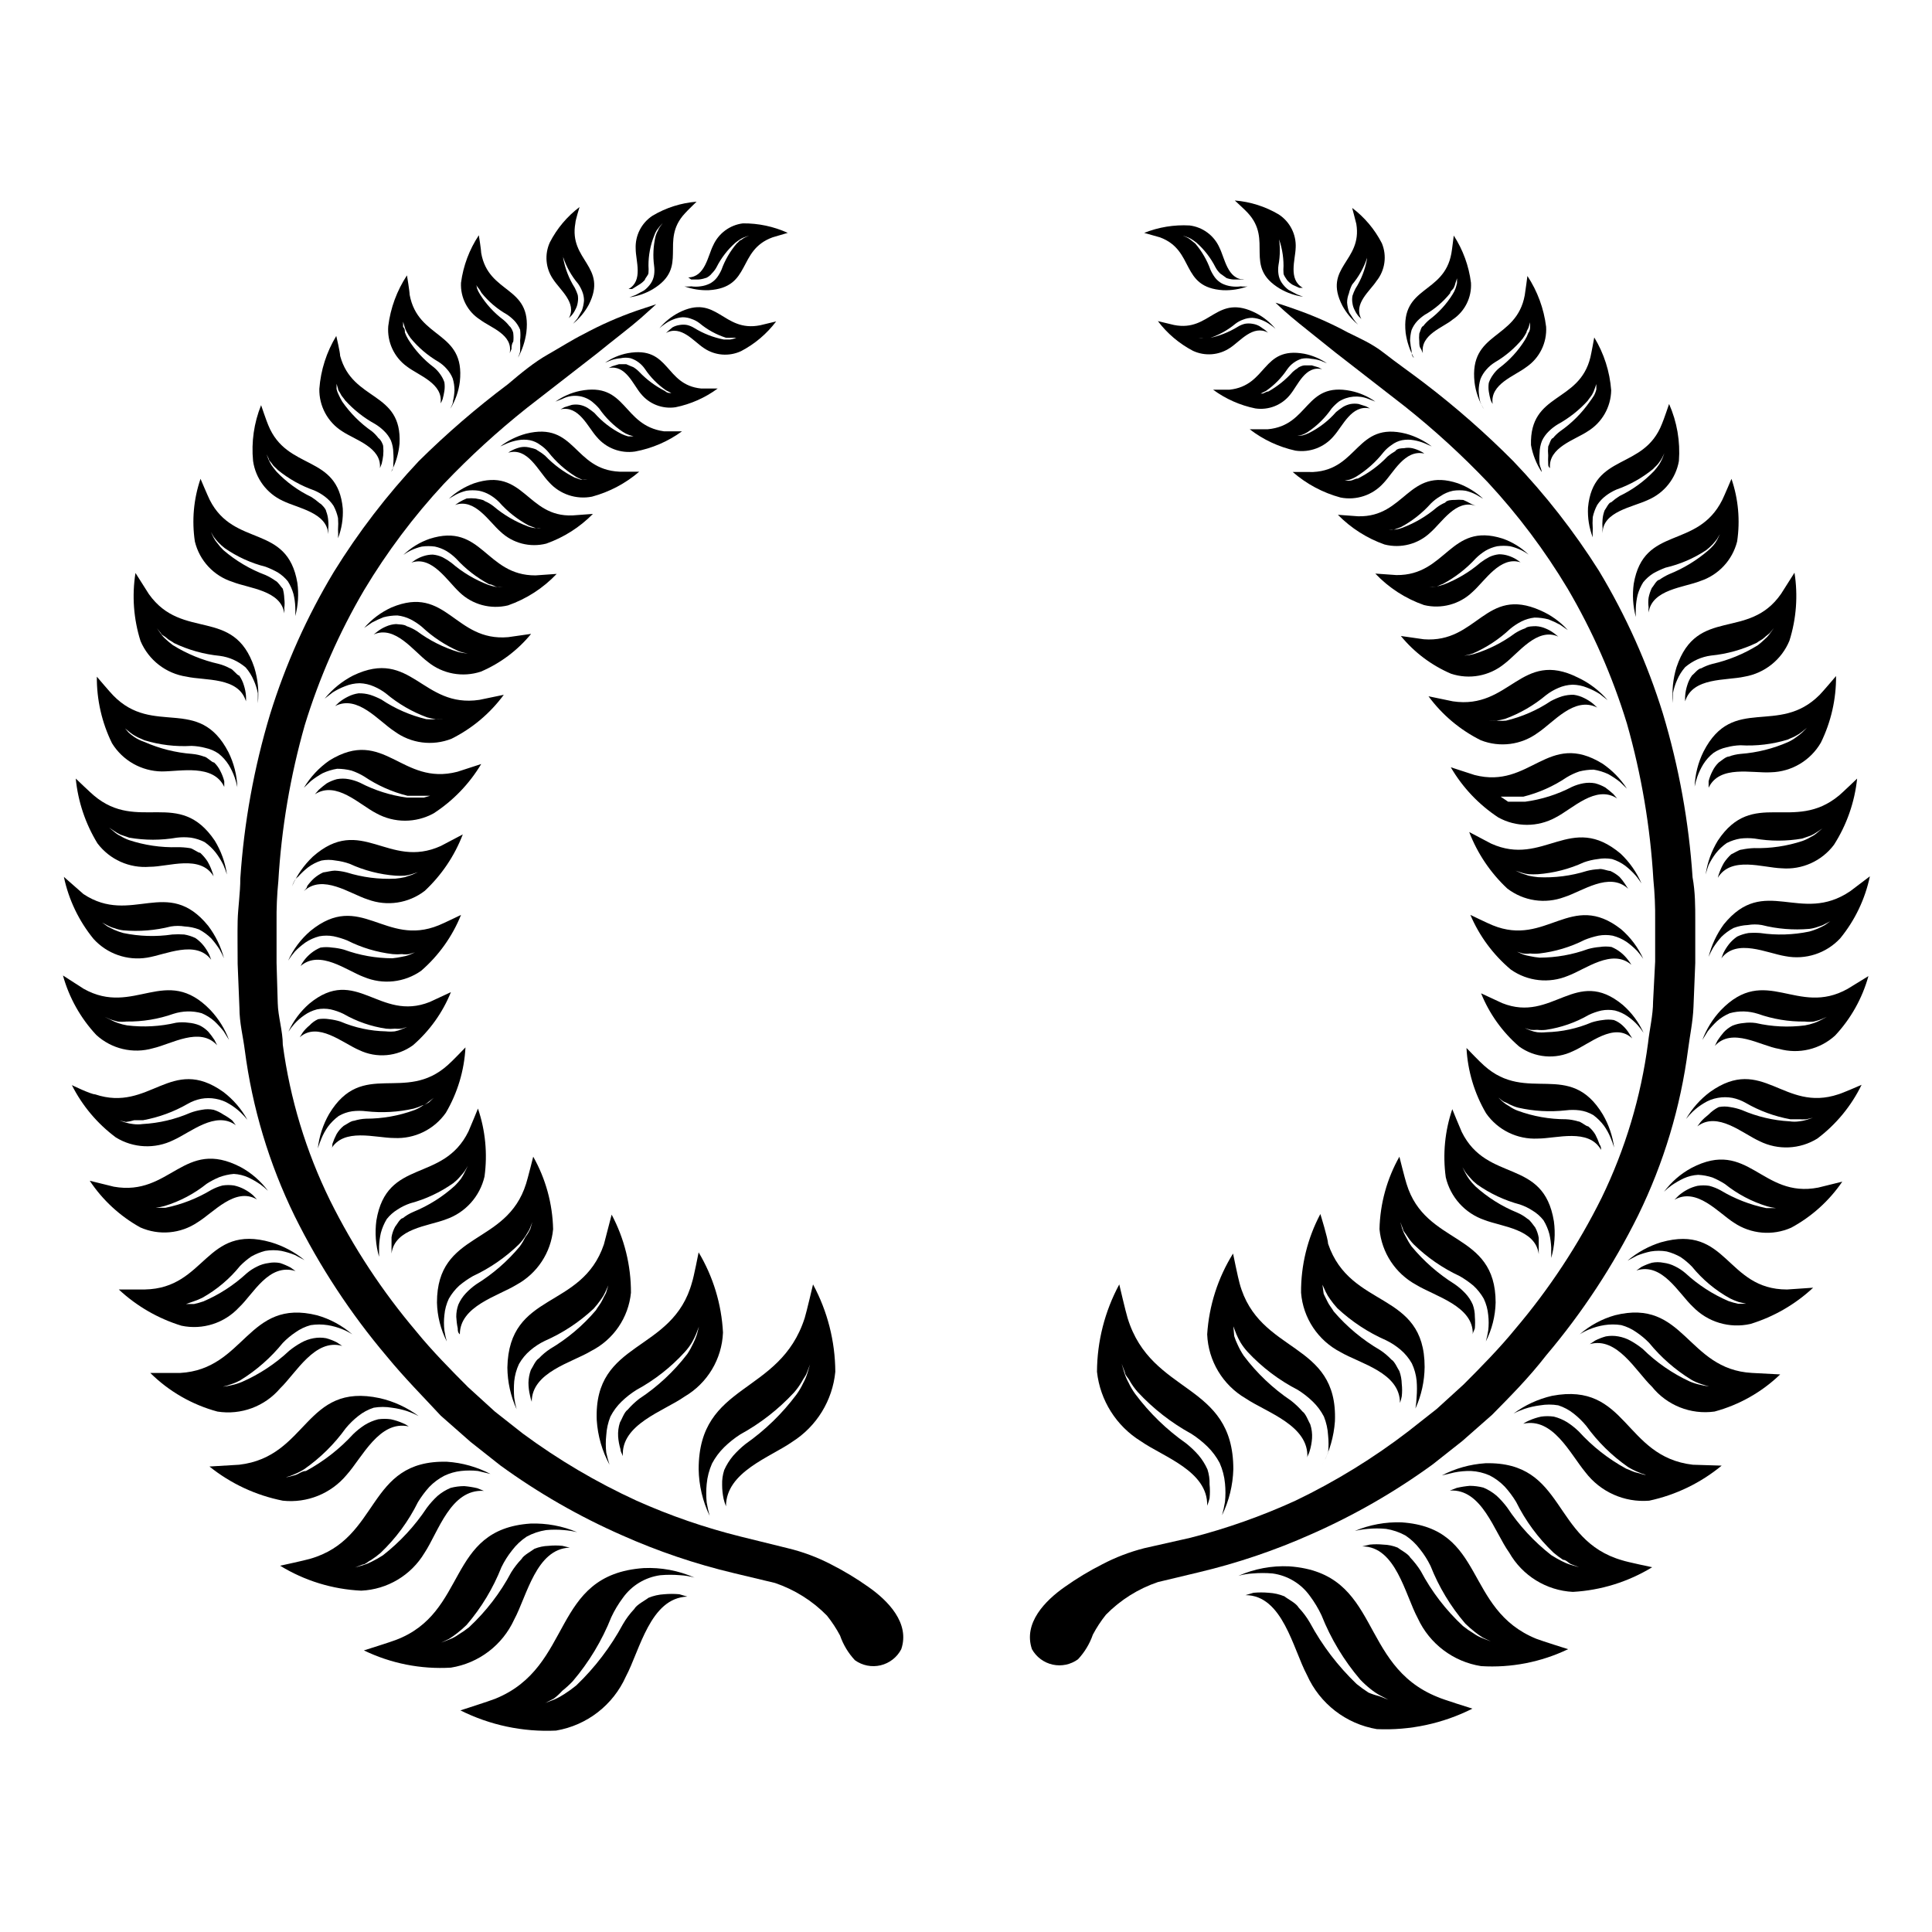 <?xml version="1.0" encoding="UTF-8"?>
<!-- Uploaded to: ICON Repo, www.iconrepo.com, Generator: ICON Repo Mixer Tools -->
<svg fill="#000000" width="800px" height="800px" version="1.1" viewBox="144 144 512 512" xmlns="http://www.w3.org/2000/svg">
 <g>
  <path d="m293.02 592.07c0.977-0.77 1.898-1.613 2.754-2.516 4.32-5.07 7.777-10.816 10.234-17.004 0.844-1.809 1.875-3.519 3.07-5.117 2.336-3.281 5.926-5.445 9.918-5.984 1.754-0.152 3.519-0.152 5.273 0 1.277 0.07 2.547 0.281 3.777 0.629-4.231-1.867-8.84-2.731-13.461-2.519-24.797 1.73-18.344 26.137-39.359 34.637-1.574 0.629-9.211 3.07-9.211 3.07 7.852 3.93 16.582 5.773 25.348 5.356 8.176-1.383 15.117-6.762 18.5-14.328 3.699-6.926 6.453-20.859 16.297-21.176l-2.125-0.629c-1.336-0.121-2.68-0.121-4.016 0-1.434 0.078-2.844 0.398-4.172 0.945-0.867 0.707-3.148 1.812-3.777 2.992h-0.004c-1.148 1.215-2.152 2.562-2.988 4.012-3.25 6.019-7.418 11.492-12.359 16.219-1.008 0.816-2.059 1.582-3.148 2.281-0.828 0.543-1.695 1.02-2.598 1.418l-2.441 0.945 2.281-1.18v-0.004c0.797-0.613 1.535-1.297 2.207-2.047z"/>
  <path d="m329.15 533.35c0.07 4.281 1.062 8.496 2.914 12.359-0.324-1.168-0.586-2.352-0.785-3.543-0.16-1.625-0.16-3.258 0-4.883 0.172-1.875 0.652-3.707 1.414-5.43 0.848-1.602 1.938-3.059 3.231-4.332 1.297-1.27 2.723-2.402 4.25-3.383 5.316-2.91 10.125-6.656 14.246-11.102 0.766-0.879 1.453-1.828 2.047-2.832 0.473-0.945 1.102-1.652 1.34-2.363l0.867-2.281-0.707 2.363h-0.004c-0.273 0.902-0.645 1.77-1.102 2.598-0.504 1.078-1.109 2.106-1.809 3.07-3.766 5.039-8.312 9.449-13.461 13.066-1.195 0.949-2.301 2.004-3.309 3.148-0.961 1.141-1.758 2.414-2.359 3.777-0.41 1.27-0.598 2.602-0.551 3.938 0 1.242 0.133 2.484 0.391 3.699 0.164 0.672 0.375 1.328 0.629 1.969 0-9.133 11.73-12.988 17.555-17.082 6.473-4.098 10.684-10.957 11.418-18.578-0.043-8.082-2.07-16.031-5.906-23.145 0 0-1.73 7.398-2.203 8.895-6.613 20.625-28.105 16.926-28.105 40.07z"/>
  <path d="m263.5 585.94c7.375-1.176 13.668-5.961 16.77-12.754 3.387-6.297 5.824-18.734 14.719-19.051l-1.969-0.473h0.004c-1.207-0.121-2.418-0.121-3.621 0-1.297 0.035-2.578 0.301-3.781 0.789-0.789 0.629-2.832 1.652-3.387 2.676h0.004c-1.039 1.082-1.961 2.269-2.758 3.543-2.883 5.445-6.664 10.367-11.176 14.562-0.902 0.715-1.848 1.375-2.836 1.969-0.727 0.523-1.52 0.945-2.359 1.258l-2.203 0.867 2.125-1.023h-0.004c0.738-0.457 1.449-0.957 2.129-1.496 0.879-0.688 1.719-1.422 2.516-2.203 3.902-4.543 7.012-9.707 9.211-15.273 0.773-1.598 1.727-3.102 2.836-4.488 1.07-1.414 2.375-2.641 3.856-3.621 1.594-0.867 3.324-1.453 5.117-1.73 1.598-0.156 3.207-0.156 4.801 0 1.168 0.094 2.328 0.277 3.465 0.551-3.906-1.641-8.121-2.422-12.359-2.281-22.434 1.496-16.453 23.617-35.738 30.859-1.418 0.551-8.422 2.754-8.422 2.754 7.172 3.469 15.113 5.039 23.062 4.566z"/>
  <path d="m256.49 555.55c3.699-5.59 6.926-17.004 15.742-16.453l-1.73-0.707c-1.141-0.27-2.297-0.453-3.465-0.555-1.223 0.004-2.438 0.164-3.621 0.473-1.258 0.527-2.426 1.242-3.461 2.125-1.043 0.961-1.992 2.016-2.836 3.152-3.18 4.797-7.113 9.051-11.652 12.594-0.938 0.605-1.91 1.156-2.91 1.652-0.73 0.387-1.492 0.703-2.285 0.945l-2.203 0.629 2.047-0.789c0.707 0 1.34-0.789 2.203-1.18 0.879-0.578 1.719-1.207 2.519-1.887 4.074-3.871 7.43-8.426 9.918-13.461 0.871-1.43 1.871-2.773 2.992-4.016 1.164-1.211 2.523-2.223 4.016-2.992 1.391-0.66 2.879-1.086 4.41-1.258 1.488-0.164 2.996-0.164 4.484 0l3.305 0.789 0.004-0.004c-3.566-1.863-7.481-2.961-11.496-3.227-21.492-0.551-17.477 20.387-36.367 25.742-1.34 0.395-7.871 1.812-7.871 1.812v-0.004c6.492 3.981 13.883 6.254 21.488 6.613 6.914-0.309 13.211-4.062 16.77-9.996z"/>
  <path d="m327.73 499.97c-0.453 0.984-0.977 1.934-1.574 2.836-3.555 4.648-7.863 8.668-12.754 11.887-1.117 0.867-2.144 1.844-3.07 2.91-0.867 0.551-1.574 2.598-2.047 3.387-0.387 1.191-0.547 2.445-0.473 3.699 0.082 1.148 0.293 2.285 0.629 3.387 0 0.707 0.473 1.258 0.629 1.812-0.551-8.422 10.785-11.887 16.297-15.742v-0.004c6.094-3.547 9.953-9.961 10.234-17.004-0.387-7.508-2.602-14.805-6.457-21.254 0 0-1.34 6.848-1.73 7.871-5.117 18.973-26.137 15.191-25.27 36.605 0.266 4.133 1.418 8.16 3.387 11.805-0.348-1.059-0.637-2.137-0.867-3.227-0.164-1.516-0.164-3.047 0-4.566 0.098-1.699 0.469-3.375 1.102-4.957 0.77-1.496 1.781-2.852 2.992-4.016 1.199-1.16 2.519-2.188 3.938-3.07 4.777-2.598 9.09-5.977 12.75-9.996 0.715-0.777 1.348-1.621 1.891-2.519 0.414-0.711 0.781-1.445 1.102-2.203l0.789-2.047-0.551 2.125c-0.258 0.781-0.574 1.547-0.945 2.281z"/>
  <path d="m235.87 534.85c4.094-4.566 8.66-14.562 16.453-12.832-0.492-0.348-1.02-0.641-1.574-0.867-1.016-0.445-2.07-0.789-3.148-1.023-1.125-0.156-2.266-0.156-3.387 0-1.25 0.316-2.445 0.82-3.543 1.496-1.102 0.711-2.129 1.527-3.07 2.441-3.602 3.926-7.828 7.227-12.516 9.762-1.102 0-1.969 0.867-2.914 1.102-0.945 0.234-1.574 0.473-2.281 0.551h-2.125 2.047c0.758-0.195 1.496-0.457 2.203-0.789 0.906-0.367 1.773-0.812 2.598-1.336 4.262-2.973 7.988-6.648 11.02-10.863 0.984-1.191 2.094-2.273 3.309-3.231 1.219-0.977 2.606-1.723 4.094-2.203 1.59-0.27 3.211-0.27 4.801 0 1.418 0.176 2.816 0.492 4.172 0.945 1.004 0.344 1.977 0.766 2.914 1.258-3.051-2.262-6.535-3.871-10.234-4.723-19.996-4.328-18.973 15.508-37.312 17.633l-7.871 0.473c5.656 4.543 12.324 7.648 19.441 9.055 6.434 0.699 12.789-1.871 16.926-6.848z"/>
  <path d="m303.57 488.64c-0.395 0.867-1.102 1.652-1.652 2.598-3.445 4.062-7.543 7.519-12.125 10.234-1.094 0.715-2.098 1.562-2.992 2.519-0.867 0.473-1.652 2.363-2.125 3.07-0.391 1.086-0.605 2.231-0.629 3.383 0.004 1.113 0.137 2.223 0.395 3.309 0.109 0.59 0.27 1.168 0.473 1.73 0-7.871 10.707-10.391 15.742-13.461 5.922-3.004 9.898-8.82 10.551-15.43 0.027-7.215-1.73-14.328-5.117-20.703 0 0-1.652 6.297-2.047 7.871-5.902 17.477-25.191 12.359-25.586 32.668v0.004c0.039 3.801 0.871 7.555 2.441 11.02-0.277-1.008-0.488-2.035-0.629-3.07-0.117-1.441-0.117-2.891 0-4.328 0.16-1.582 0.586-3.125 1.258-4.566 0.777-1.375 1.789-2.602 2.992-3.621 1.172-1.004 2.469-1.848 3.859-2.519 4.75-2.082 9.117-4.957 12.91-8.504 0.68-0.742 1.312-1.531 1.887-2.359 0.461-0.613 0.859-1.273 1.18-1.969l0.867-1.891-0.629 2.047c-0.238 0.473-0.629 1.105-1.023 1.969z"/>
  <path d="m218.23 511.94c4.25-4.094 9.211-13.305 16.453-11.258l-1.418-0.945v0.004c-0.906-0.465-1.855-0.832-2.836-1.102-1.09-0.199-2.211-0.199-3.305 0-1.16 0.203-2.277 0.602-3.305 1.18-1.109 0.617-2.164 1.328-3.152 2.125-3.672 3.445-7.902 6.242-12.516 8.266-0.891 0.371-1.812 0.664-2.754 0.867-0.723 0.188-1.461 0.316-2.203 0.391h-1.969 1.891c0.719-0.156 1.43-0.367 2.125-0.629 0.875-0.281 1.719-0.648 2.519-1.102 4.25-2.629 8.027-5.957 11.176-9.84 1.023-1.062 2.16-2.012 3.387-2.832 1.215-0.867 2.574-1.504 4.012-1.891 1.488-0.234 3.004-0.234 4.488 0 1.352 0.215 2.672 0.586 3.938 1.102 0.906 0.363 1.773 0.812 2.598 1.34-2.691-2.34-5.863-4.059-9.289-5.039-18.5-4.644-19.051 14.328-36.367 15.273h-7.871l-0.004-0.004c4.945 4.898 11.074 8.422 17.793 10.234 6.227 0.984 12.52-1.34 16.609-6.141z"/>
  <path d="m283.26 471.79c-0.43 0.879-0.93 1.723-1.496 2.516-3.266 3.934-7.148 7.312-11.496 10-1.027 0.711-1.977 1.527-2.832 2.441-0.824 0.875-1.488 1.887-1.969 2.988-0.371 1.035-0.559 2.129-0.551 3.231 0.051 1.031 0.18 2.059 0.395 3.07 0 0.551 0 1.102 0.551 1.574 0-7.477 9.996-10.078 15.035-13.145v-0.004c5.477-2.988 9.109-8.508 9.684-14.719-0.152-6.742-1.961-13.34-5.273-19.211 0 0-1.496 5.984-1.891 7.164-5.195 16.609-23.617 12.438-23.617 31.488 0.086 3.59 0.977 7.113 2.598 10.312-0.27-0.957-0.48-1.93-0.629-2.91-0.16-1.359-0.16-2.734 0-4.094 0.133-1.504 0.535-2.969 1.18-4.332 0.734-1.289 1.664-2.457 2.758-3.461 1.129-0.945 2.34-1.789 3.621-2.519 4.512-2.102 8.637-4.949 12.199-8.426 0.648-0.672 1.23-1.414 1.734-2.203 0.395-0.707 0.867-1.34 1.102-1.891l0.707-1.812-0.551 1.891v0.004c-0.348 0.723-0.77 1.41-1.258 2.047z"/>
  <path d="m207.37 490.45c3.777-3.543 7.871-11.809 14.957-9.605l-1.34-0.945c-0.883-0.473-1.805-0.867-2.754-1.18-1.016-0.203-2.059-0.203-3.07 0-1.07 0.133-2.109 0.453-3.07 0.945-0.992 0.48-1.922 1.09-2.754 1.809-3.359 3.098-7.219 5.602-11.418 7.402-0.824 0.285-1.664 0.523-2.516 0.707h-3.938 1.812l2.043-0.707c0.785-0.262 1.547-0.578 2.285-0.945 3.836-2.148 7.231-5.004 9.996-8.422 0.91-0.941 1.914-1.785 2.992-2.519 1.164-0.66 2.406-1.164 3.699-1.496 1.406-0.238 2.844-0.238 4.25 0 1.238 0.262 2.449 0.629 3.621 1.102l2.519 1.34v-0.004c-2.617-2.152-5.644-3.758-8.895-4.723-17.398-4.961-17.16 12.203-33.379 12.516h-6.926v0.004c4.738 4.418 10.418 7.699 16.609 9.602 5.598 1.18 11.398-0.676 15.273-4.879z"/>
  <path d="m181.16 469.27c4.957 2.199 10.695 1.695 15.191-1.34 4.25-2.598 9.996-9.445 15.742-6.062l-1.02-1.102c-0.695-0.613-1.461-1.141-2.285-1.574-0.863-0.469-1.793-0.812-2.754-1.023-1.016-0.156-2.051-0.156-3.07 0-1.043 0.27-2.047 0.668-2.992 1.184-3.742 2.25-7.84 3.848-12.121 4.723h-2.519c-0.656 0.047-1.312 0.047-1.969 0h-1.73 1.73c0.629 0.074 1.262 0.074 1.891 0 0.797-0.098 1.586-0.258 2.359-0.473 4.07-1.242 7.863-3.246 11.18-5.906 1.051-0.672 2.156-1.25 3.309-1.73 1.238-0.461 2.535-0.754 3.856-0.867 1.332 0.074 2.641 0.395 3.856 0.945 1.098 0.523 2.148 1.129 3.152 1.812 0.73 0.516 1.414 1.098 2.047 1.73-1.926-2.606-4.398-4.758-7.242-6.297-15.113-7.871-18.578 7.871-33.613 5.195l-6.375-1.574h-0.004c3.41 5.129 8 9.367 13.383 12.359z"/>
  <path d="m266.18 456.36c-0.504 0.668-1.059 1.301-1.656 1.887-3.242 2.934-6.973 5.277-11.02 6.93-0.988 0.422-1.918 0.977-2.754 1.652-0.707 0-1.574 1.73-2.047 2.281-0.465 0.859-0.785 1.793-0.945 2.758v2.754 1.574c0.867-6.691 9.762-7.242 14.406-9.055v0.004c5.137-1.762 9.004-6.047 10.234-11.336 0.832-6.062 0.238-12.234-1.734-18.027 0 0-2.047 5.039-2.519 6.062-6.769 13.777-21.648 6.926-24.402 23.617v-0.004c-0.426 3.215-0.184 6.484 0.711 9.605v-2.754-0.004c0.051-1.191 0.207-2.375 0.469-3.539 0.344-1.305 0.875-2.551 1.574-3.703 0.789-1 1.75-1.852 2.836-2.516 1.055-0.695 2.191-1.25 3.387-1.656 4.09-1.094 7.953-2.906 11.414-5.352 0.629-0.492 1.211-1.043 1.73-1.652 0.445-0.477 0.867-0.977 1.258-1.496l0.867-1.418-0.789 1.574h0.004c-0.305 0.625-0.645 1.23-1.023 1.812z"/>
  <path d="m179.58 440.86h2.363c4.152-0.758 8.148-2.223 11.805-4.332 1.102-0.633 2.297-1.086 3.543-1.336 1.277-0.238 2.582-0.238 3.859 0 1.312 0.223 2.57 0.703 3.699 1.414 1.047 0.629 2.023 1.367 2.914 2.207 0.645 0.613 1.25 1.273 1.809 1.969-1.586-2.887-3.758-5.406-6.375-7.402-13.934-9.918-19.445 5.512-34.008 0.629-1.102 0-6.141-2.441-6.141-2.441v0.004c2.754 5.461 6.742 10.203 11.652 13.855 4.625 2.856 10.398 3.125 15.27 0.707 4.566-2.047 11.18-7.871 16.531-3.938l-0.945-1.258c-0.738-0.594-1.527-1.121-2.359-1.574-0.801-0.547-1.676-0.969-2.598-1.262-1.016-0.199-2.059-0.199-3.07 0-1.047 0.16-2.078 0.422-3.07 0.789-4.016 1.742-8.305 2.754-12.676 2.992-0.836 0.121-1.684 0.121-2.519 0-0.664-0.07-1.324-0.203-1.965-0.395l-1.652-0.551 1.73 0.395c0.746-0.086 1.484-0.242 2.203-0.473z"/>
  <path d="m256.02 437c-0.68 0.488-1.422 0.887-2.203 1.184-4.109 1.512-8.453 2.285-12.832 2.281-1.07 0.047-2.129 0.234-3.148 0.551-0.789 0-2.125 1.023-2.754 1.34h-0.004c-0.754 0.617-1.395 1.363-1.887 2.203-0.434 0.836-0.805 1.703-1.102 2.598 0 0.473 0 0.945-0.395 1.418 3.305-5.824 11.809-2.992 16.766-2.992 5.414 0.277 10.59-2.254 13.699-6.691 3.094-5.273 4.879-11.211 5.195-17.32 0 0-3.777 3.938-4.644 4.644-11.414 10.312-22.672-1.652-31.488 12.988v0.004c-1.613 2.805-2.633 5.914-2.992 9.129 0.27-0.879 0.586-1.746 0.945-2.598 0.453-1.113 1.035-2.168 1.73-3.148 0.801-1.078 1.758-2.031 2.836-2.832 1.113-0.652 2.344-1.082 3.621-1.262 1.227-0.152 2.469-0.152 3.699 0 4.207 0.473 8.465 0.23 12.594-0.707 0.789-0.215 1.555-0.504 2.285-0.867 0.629 0 1.258-0.629 1.652-0.945l1.34-1.023-1.258 1.18-0.004 0.004c-0.523 0.336-1.074 0.629-1.652 0.863z"/>
  <path d="m184.54 421.8c4.879-1.102 12.438-5.824 17.004-0.789l-0.707-1.418-0.004 0.004c-0.5-0.773-1.051-1.512-1.652-2.207-0.664-0.676-1.434-1.234-2.285-1.652-0.953-0.391-1.961-0.633-2.988-0.707-1.07-0.152-2.16-0.152-3.231 0-4.254 1-8.648 1.238-12.988 0.707-0.828-0.145-1.645-0.355-2.438-0.629-0.625-0.219-1.227-0.48-1.812-0.789l-1.73-0.863 1.574 0.707c0.617 0.215 1.25 0.398 1.887 0.551 0.785 0.094 1.578 0.094 2.363 0 4.234 0.055 8.445-0.637 12.438-2.047 1.199-0.383 2.445-0.594 3.699-0.629 1.277-0.031 2.551 0.125 3.781 0.473 1.234 0.52 2.379 1.238 3.383 2.125 0.879 0.832 1.691 1.727 2.441 2.676l1.418 2.281v0.004c-1.094-2.922-2.75-5.598-4.883-7.875-11.887-12.359-20.23 1.812-33.613-5.668l-5.512-3.543c1.629 5.883 4.652 11.285 8.816 15.746 4.051 3.727 9.75 5.07 15.039 3.543z"/>
  <path d="m248.62 417.32c-0.785 0.086-1.578 0.086-2.363 0-4.144-0.09-8.23-0.973-12.043-2.598-0.977-0.305-1.977-0.516-2.992-0.629-0.965-0.156-1.949-0.156-2.914 0-0.863 0.387-1.641 0.949-2.281 1.652-0.684 0.551-1.293 1.184-1.812 1.891l-0.789 1.258c4.801-4.25 11.336 1.496 15.742 3.387h0.004c4.621 2.234 10.094 1.75 14.25-1.262 4.43-3.832 7.883-8.66 10.074-14.09l-5.59 2.598c-13.383 5.352-19.523-9.84-31.961 0.473h0.004c-2.348 2.043-4.227 4.566-5.512 7.398 0.477-0.719 1-1.402 1.574-2.047 0.773-0.859 1.648-1.625 2.598-2.281 1.023-0.727 2.172-1.262 3.387-1.574 1.195-0.238 2.426-0.238 3.621 0 1.168 0.262 2.305 0.66 3.383 1.18 3.496 2.016 7.344 3.352 11.336 3.938 0.758 0.078 1.523 0.078 2.285 0 0.574 0.047 1.152 0.047 1.73 0l1.574-0.473-1.496 0.629c-0.582 0.25-1.188 0.434-1.809 0.551z"/>
  <path d="m182.97 397.79c4.961-0.789 12.91-4.801 17.004 0.551l-0.551-1.418-0.004 0.004c-0.41-0.84-0.914-1.633-1.496-2.363-0.609-0.754-1.324-1.418-2.125-1.969-0.945-0.453-1.953-0.773-2.988-0.945-1.051-0.078-2.102-0.078-3.152 0-4.316 0.637-8.715 0.504-12.988-0.391-0.832-0.23-1.648-0.52-2.438-0.867l-1.73-0.867-1.418-1.023 1.496 0.789h-0.004c0.574 0.309 1.18 0.547 1.812 0.707 0.734 0.277 1.504 0.461 2.281 0.551 4.227 0.367 8.484 0.023 12.598-1.023 1.223-0.203 2.473-0.203 3.699 0 1.293 0.066 2.566 0.332 3.777 0.789 1.188 0.625 2.273 1.418 3.227 2.359 0.809 0.914 1.547 1.887 2.207 2.914 0.473 0.84 0.867 1.625 1.18 2.363-0.824-3.106-2.242-6.019-4.172-8.582-10.785-13.305-20.309 0-33.062-8.422l-5.195-4.566c1.266 6.035 3.969 11.68 7.871 16.453 3.582 3.941 8.91 5.809 14.172 4.957z"/>
  <path d="m222.17 396.14c0.848-0.867 1.77-1.656 2.758-2.359 1.129-0.758 2.383-1.316 3.699-1.656 1.246-0.234 2.531-0.234 3.777 0 1.238 0.262 2.449 0.633 3.621 1.105 3.769 1.906 7.848 3.133 12.047 3.621 0.809 0.078 1.629 0.078 2.438 0 0.629 0.086 1.262 0.086 1.891 0l1.574-0.473-1.574 0.707c-0.613 0.211-1.246 0.371-1.891 0.473-0.828 0.18-1.672 0.312-2.519 0.395-4.375-0.012-8.719-0.785-12.828-2.285-1.031-0.285-2.086-0.469-3.152-0.551-1.016-0.16-2.051-0.16-3.07 0-0.906 0.375-1.754 0.879-2.516 1.496-0.711 0.578-1.344 1.238-1.891 1.969-0.332 0.445-0.621 0.918-0.867 1.418 5.117-4.41 12.121 1.18 16.766 2.914l0.004-0.004c5.008 2.109 10.754 1.484 15.191-1.652 4.641-4.027 8.258-9.098 10.551-14.801 0 0-4.879 2.363-5.902 2.754-14.25 5.824-20.781-9.289-34.008 1.496l-0.004 0.004c-2.519 2.156-4.535 4.844-5.902 7.871 0.539-0.859 1.145-1.676 1.809-2.441z"/>
  <path d="m183.68 373.71c5.039 0 13.383-3.305 16.926 2.519-0.121-0.512-0.281-1.012-0.473-1.496-0.312-0.875-0.711-1.719-1.184-2.519-0.539-0.809-1.172-1.547-1.887-2.203-0.629 0-2.047-1.258-2.832-1.258l-0.004-0.004c-1.066-0.168-2.144-0.25-3.227-0.234-4.356 0.117-8.695-0.523-12.832-1.891-0.797-0.289-1.562-0.656-2.281-1.102-0.605-0.285-1.16-0.656-1.652-1.102l-1.34-1.102 1.418 0.945v-0.004c0.52 0.367 1.074 0.684 1.652 0.945l2.281 0.789c4.168 0.723 8.43 0.723 12.598 0 1.254-0.152 2.523-0.152 3.777 0 1.262 0.199 2.484 0.598 3.621 1.18 1.098 0.773 2.082 1.699 2.914 2.754 0.793 1.031 1.477 2.141 2.047 3.309 0.355 0.82 0.672 1.664 0.941 2.519-0.453-3.18-1.551-6.234-3.227-8.977-9.445-14.012-20.309-2.047-32.039-11.965-0.867-0.707-4.801-4.488-4.801-4.488 0.594 6.082 2.559 11.949 5.746 17.164 3.246 4.309 8.477 6.656 13.855 6.219z"/>
  <path d="m222.96 376.38c0.816-0.918 1.711-1.762 2.676-2.519 1.066-0.805 2.266-1.414 3.543-1.809 1.25-0.238 2.531-0.238 3.777 0 1.262 0.148 2.504 0.438 3.699 0.863 3.848 1.77 7.981 2.836 12.203 3.148 0.785 0.047 1.574 0.047 2.363 0 0.641-0.066 1.273-0.199 1.887-0.391l1.652-0.551-1.574 0.707-1.891 0.629h0.004c-0.832 0.184-1.672 0.312-2.519 0.395-4.367 0.215-8.738-0.348-12.91-1.652-1.031-0.266-2.086-0.422-3.148-0.473-0.789 0-2.363 0.395-3.07 0.473-0.887 0.402-1.707 0.934-2.441 1.574-0.668 0.621-1.273 1.305-1.809 2.047 0 0.473-0.551 0.945-0.867 1.34 4.961-4.644 12.203 0.707 16.926 2.203v-0.004c5.094 1.902 10.809 1.039 15.113-2.281 4.449-4.16 7.894-9.273 10.074-14.957l-5.824 3.07c-13.934 6.297-21.098-8.5-33.93 2.832l0.004 0.004c-2.348 2.227-4.223 4.902-5.512 7.871 0.473-1.34 0.945-2.125 1.574-2.519z"/>
  <path d="m186.9 348.44c4.961 0 13.617-2.047 16.531 4.094v-1.496c-0.238-0.93-0.578-1.828-1.023-2.676-0.41-0.855-0.969-1.629-1.652-2.285-0.629 0-1.891-1.496-2.676-1.574-1.016-0.371-2.074-0.609-3.148-0.707-4.348-0.328-8.609-1.391-12.598-3.148-0.973-0.324-1.898-0.773-2.754-1.34-0.523-0.359-1.023-0.754-1.496-1.18l-0.945-1.102 1.34 1.102c0.488 0.395 1.016 0.738 1.574 1.023 0.629 0.395 1.418 0.629 2.203 1.023 4.051 1.234 8.289 1.742 12.516 1.496 1.25 0.039 2.492 0.223 3.703 0.551 1.238 0.266 2.418 0.773 3.461 1.496 1.055 0.84 1.961 1.848 2.676 2.988 0.637 1.047 1.164 2.156 1.574 3.309 0.293 0.852 0.527 1.719 0.711 2.598-0.121-3.231-0.926-6.394-2.363-9.289-7.871-15.191-19.836-4.016-30.543-15.035-0.789-0.789-4.328-4.961-4.328-4.961-0.051 6.109 1.324 12.148 4.016 17.633 2.832 4.598 7.824 7.418 13.223 7.481z"/>
  <path d="m224.53 352.77 1.891-1.812v0.004c0.965-0.766 1.992-1.449 3.07-2.047 1.223-0.57 2.523-0.969 3.856-1.184 1.273 0.004 2.543 0.164 3.777 0.473 1.184 0.398 2.32 0.926 3.387 1.574 3.504 2.363 7.391 4.098 11.492 5.117h2.441 3.543l-1.652 0.473h-1.969-2.519c-4.344-0.582-8.551-1.91-12.438-3.934-0.957-0.438-1.961-0.754-2.992-0.945-1.039-0.195-2.109-0.195-3.148 0-0.938 0.25-1.836 0.621-2.676 1.102-0.742 0.539-1.449 1.117-2.125 1.73l-1.023 1.18c5.668-3.699 11.809 2.754 16.297 5.039h-0.004c4.731 2.606 10.465 2.606 15.195 0 5.141-3.336 9.449-7.805 12.594-13.066l-6.297 2.047c-14.879 3.856-19.363-11.965-33.93-2.992-2.742 1.91-5.051 4.379-6.769 7.242z"/>
  <path d="m193.44 323.32c4.879 1.102 13.777 0 15.742 6.535 0.039-0.5 0.039-1 0-1.496-0.074-0.938-0.262-1.859-0.551-2.754-0.273-0.93-0.699-1.809-1.258-2.598-0.551 0-1.652-1.73-2.441-1.891-0.945-0.516-1.949-0.91-2.992-1.18-4.289-0.965-8.387-2.641-12.121-4.961-0.66-0.488-1.289-1.016-1.891-1.574-0.508-0.438-0.957-0.941-1.336-1.496l-1.023-1.418 1.102 1.34c0 0.395 0.945 0.707 1.496 1.258 0.551 0.551 1.258 0.789 1.969 1.34h-0.004c3.812 1.828 7.918 2.973 12.125 3.387 1.25 0.164 2.469 0.508 3.621 1.023 1.164 0.527 2.25 1.219 3.227 2.043 0.883 1.012 1.598 2.156 2.125 3.387 0.5 1.109 0.871 2.269 1.102 3.465v2.676c0.328-3.207 0.008-6.445-0.941-9.527-5.434-16.215-19.051-6.926-27.945-19.445l-3.543-5.59v0.004c-0.961 6.031-0.504 12.203 1.336 18.027 2.141 5.062 6.766 8.645 12.203 9.445z"/>
  <path d="m230.04 329.15 2.125-1.652c1.043-0.66 2.152-1.211 3.305-1.652 1.227-0.5 2.535-0.77 3.859-0.785 1.301 0.043 2.586 0.336 3.777 0.863 1.152 0.488 2.238 1.125 3.227 1.891 3.231 2.711 6.906 4.844 10.863 6.297 0.773 0.219 1.562 0.375 2.363 0.473 0.629 0.066 1.262 0.066 1.887 0h1.73-1.73c-0.652 0.082-1.312 0.082-1.965 0-0.84 0.07-1.684 0.07-2.519 0-4.238-1.012-8.266-2.773-11.887-5.195-0.961-0.504-1.961-0.926-2.992-1.262-0.996-0.289-2.031-0.422-3.07-0.391-0.961 0.133-1.891 0.426-2.754 0.863-0.844 0.406-1.637 0.91-2.363 1.496l-1.102 1.023c5.984-3.07 11.492 3.938 15.742 6.691 4.367 3.215 10.074 3.957 15.117 1.969 5.477-2.731 10.227-6.723 13.855-11.652l-6.453 1.34c-15.191 2.281-18.027-13.855-33.457-6.453h-0.004c-2.918 1.496-5.492 3.59-7.555 6.137z"/>
  <path d="m205.64 298.21c4.328 1.73 12.832 2.203 13.699 8.344 0.043-0.473 0.043-0.945 0-1.418 0.117-0.836 0.117-1.684 0-2.519-0.027-0.879-0.16-1.75-0.395-2.598-0.473-0.473-1.258-1.812-1.969-2.125-0.816-0.582-1.684-1.082-2.598-1.496-4.086-1.527-7.871-3.766-11.176-6.613-0.574-0.559-1.102-1.164-1.574-1.809-0.402-0.453-0.746-0.957-1.023-1.496l-0.707-1.496 0.789 1.34h-0.004c0.363 0.492 0.758 0.965 1.18 1.414 0.516 0.539 1.066 1.039 1.652 1.496 3.293 2.301 6.973 3.981 10.863 4.961 1.113 0.414 2.191 0.914 3.231 1.496 1.016 0.633 1.918 1.43 2.676 2.359 0.66 1.051 1.164 2.191 1.496 3.387 0.266 1.109 0.426 2.242 0.473 3.383 0.039 0.812 0.039 1.629 0 2.441 0.77-2.871 0.957-5.871 0.551-8.816-2.676-15.742-16.766-9.211-23.223-21.965-0.473-0.945-2.441-5.59-2.441-5.59v0.004c-1.824 5.336-2.336 11.031-1.496 16.609 1.223 5.074 5.016 9.137 9.996 10.707z"/>
  <path d="m240.51 310.41 2.047-1.418c0.992-0.531 2.019-1.004 3.07-1.414 1.207-0.316 2.449-0.477 3.699-0.473 1.207 0.137 2.379 0.48 3.465 1.023 1.066 0.543 2.066 1.203 2.988 1.969 2.906 2.731 6.262 4.941 9.922 6.531 0.715 0.25 1.453 0.434 2.203 0.551 0.57 0.105 1.16 0.105 1.73 0h1.652-1.652c-0.602 0.039-1.207 0.039-1.809 0-0.797-0.059-1.59-0.191-2.363-0.391-3.938-1.195-7.637-3.059-10.941-5.512-0.859-0.559-1.785-1.008-2.754-1.34-0.551-0.473-2.203-0.473-2.832-0.551h-0.004c-0.895 0.051-1.777 0.266-2.598 0.629-0.785 0.328-1.523 0.75-2.203 1.262l-1.102 0.867c5.668-2.519 10.547 4.41 14.328 7.242 3.941 3.219 9.258 4.199 14.09 2.598 5.176-2.215 9.738-5.644 13.305-10l-6.062 0.867c-14.25 1.258-16.297-14.012-30.938-7.871-2.777 1.266-5.25 3.117-7.242 5.43z"/>
  <path d="m218.94 276.72c3.938 1.969 11.73 3.07 12.043 8.816 0.047-0.418 0.047-0.84 0-1.258 0.082-0.785 0.082-1.578 0-2.363-0.062-0.836-0.246-1.66-0.551-2.441 0-0.473-1.102-1.812-1.73-2.125-0.691-0.605-1.43-1.16-2.203-1.652-3.453-1.652-6.574-3.918-9.211-6.691-0.477-0.555-0.922-1.133-1.34-1.73-0.289-0.484-0.555-0.984-0.785-1.496l-0.551-1.418 0.629 1.258c0 0.473 0.629 0.867 0.945 1.418 0.316 0.551 0.945 0.945 1.418 1.496 2.887 2.359 6.164 4.195 9.68 5.434 1.012 0.43 1.961 0.984 2.836 1.652 0.895 0.676 1.668 1.5 2.281 2.441 0.543 1.012 0.941 2.102 1.18 3.227 0.078 1.02 0.078 2.047 0 3.07 0.051 0.758 0.051 1.523 0 2.281 0.965-2.508 1.395-5.188 1.262-7.871-1.34-14.562-14.801-9.84-19.758-22.121-0.395-0.867-1.891-5.273-1.891-5.273-1.887 4.691-2.617 9.766-2.125 14.801 0.664 4.621 3.629 8.594 7.871 10.547z"/>
  <path d="m257.83 286.8c-2.59 0.898-4.953 2.348-6.926 4.254 0.625-0.445 1.281-0.84 1.969-1.184 0.93-0.445 1.906-0.789 2.91-1.023 1.152-0.156 2.316-0.156 3.465 0 1.082 0.23 2.117 0.629 3.07 1.184 0.941 0.578 1.816 1.266 2.598 2.047 2.504 2.738 5.461 5.027 8.738 6.769 0.789 0 1.34 0.551 2.047 0.707 0.523 0.031 1.051 0.031 1.574 0h1.496-1.496c-0.574 0.074-1.156 0.074-1.73 0-0.723-0.129-1.434-0.312-2.125-0.551-3.566-1.363-6.871-3.332-9.762-5.824-0.746-0.566-1.535-1.066-2.363-1.496-0.816-0.383-1.695-0.625-2.598-0.707-0.828 0-1.652 0.133-2.441 0.391-0.773 0.246-1.516 0.59-2.203 1.023l-1.023 0.707c5.434-1.891 9.445 4.801 12.754 7.871v0.004c3.406 3.266 8.242 4.57 12.832 3.465 4.906-1.715 9.332-4.574 12.91-8.348l-5.59 0.395c-13.305 0.078-14.172-14.168-28.105-9.684z"/>
  <path d="m234.69 258.3c3.387 2.281 10.469 4.25 9.996 9.762l0.473-1.18c0.176-0.727 0.309-1.461 0.395-2.203 0.074-0.785 0.074-1.578 0-2.363 0-0.551-0.707-1.891-1.258-2.203h-0.004c-0.5-0.672-1.082-1.281-1.73-1.812-3.07-2.133-5.738-4.801-7.871-7.871-0.348-0.586-0.664-1.191-0.945-1.809-0.242-0.477-0.426-0.98-0.551-1.496v-1.418l0.395 1.34c0 0.473 0.473 0.867 0.707 1.418 0.234 0.551 0.789 1.023 1.18 1.652v-0.004c2.266 2.496 4.922 4.598 7.871 6.223 0.887 0.527 1.707 1.16 2.441 1.887 0.754 0.723 1.367 1.578 1.812 2.519 0.402 1.027 0.617 2.121 0.629 3.227 0.082 0.996 0.082 1.996 0 2.992 0 0.789 0 1.418-0.551 2.047 1.23-2.32 1.98-4.863 2.203-7.477 0.707-13.934-12.438-11.02-15.742-23.223 0-0.945-1.023-5.273-1.023-5.273v-0.004c-2.582 4.254-4.121 9.055-4.488 14.016-0.094 4.555 2.207 8.824 6.062 11.254z"/>
  <path d="m269.64 272.08c-2.481 0.902-4.758 2.293-6.691 4.094l1.891-1.102c0.875-0.449 1.801-0.793 2.754-1.023 1.098-0.16 2.211-0.16 3.309 0 1.023 0.199 2.008 0.574 2.91 1.102 0.891 0.527 1.711 1.16 2.441 1.891 2.231 2.527 4.898 4.633 7.871 6.219l1.891 0.707h2.914-1.418c-0.523 0.07-1.051 0.07-1.574 0-0.699-0.066-1.391-0.223-2.047-0.473-3.332-1.242-6.422-3.055-9.133-5.352-0.699-0.547-1.465-0.996-2.281-1.34-0.473-0.473-1.891-0.551-2.441-0.707-0.785-0.078-1.574-0.078-2.363 0-0.703 0.293-1.387 0.633-2.043 1.023l-1.023 0.707c5.195-1.891 8.973 4.41 12.043 7.086 3.234 3.059 7.809 4.246 12.121 3.148 4.664-1.652 8.891-4.344 12.359-7.871l-5.352 0.395c-12.203 0.551-12.91-12.914-26.137-8.504z"/>
  <path d="m251.85 241.14c3.07 2.363 9.684 4.488 8.895 9.762 0.23-0.344 0.414-0.711 0.551-1.102 0.203-0.727 0.359-1.461 0.473-2.203 0.109-0.758 0.109-1.527 0-2.285-0.258-0.762-0.629-1.477-1.102-2.125-0.465-0.676-1.02-1.285-1.652-1.809-2.731-2.047-5.055-4.582-6.852-7.481-0.352-0.57-0.641-1.176-0.863-1.809 0-0.551 0-1.023-0.473-1.418v-1.418l0.395 1.34c0.129 0.465 0.312 0.914 0.551 1.336 0.301 0.574 0.641 1.129 1.023 1.652 2.066 2.527 4.574 4.66 7.398 6.301 0.824 0.516 1.57 1.152 2.203 1.887 0.672 0.742 1.203 1.594 1.574 2.519 0.312 1.023 0.469 2.082 0.473 3.148-0.043 0.957-0.176 1.906-0.395 2.836 0 0.789-0.473 1.418-0.707 2.047 1.348-2.18 2.203-4.625 2.519-7.164 1.496-13.539-11.098-11.098-13.305-23.066 0-0.867-0.707-5.117-0.707-5.117-2.668 4.047-4.363 8.652-4.961 13.461-0.328 4.191 1.551 8.25 4.961 10.707z"/>
  <path d="m283.41 258.93c-2.481 0.676-4.805 1.824-6.848 3.383l1.969-0.867h-0.004c0.891-0.355 1.812-0.617 2.758-0.785 1.039-0.195 2.109-0.195 3.148 0 1 0.207 1.945 0.637 2.754 1.258 0.797 0.527 1.512 1.164 2.125 1.891 2.031 2.598 4.512 4.812 7.324 6.535 0.543 0.324 1.125 0.59 1.73 0.785h2.758-1.422c-0.496 0.059-0.996 0.059-1.492 0-0.629 0-1.18-0.395-1.891-0.551-2.941-1.473-5.606-3.445-7.871-5.824-0.641-0.535-1.324-1.008-2.047-1.418-0.473-0.473-1.812-0.629-2.281-0.789l-0.004 0.004c-0.75-0.16-1.527-0.16-2.281 0-0.738 0.18-1.449 0.441-2.125 0.785-0.367 0.164-0.711 0.375-1.023 0.629 5.195-1.496 7.871 4.801 10.863 7.871v0.004c2.852 3.16 7.156 4.598 11.336 3.777 4.613-1.242 8.887-3.504 12.516-6.613h-5.195c-12.281-0.551-11.652-13.383-24.797-10.074z"/>
  <path d="m271.21 228.7c2.754 2.125 8.816 3.938 7.871 8.895l0.473-1.102c0-0.551 0-1.258 0.473-1.969 0.082-0.703 0.082-1.418 0-2.125 0-0.473-0.551-1.652-1.023-1.969-0.461-0.605-0.988-1.16-1.574-1.652-2.473-1.852-4.582-4.144-6.219-6.769-0.324-0.492-0.586-1.02-0.785-1.574-0.109-0.492-0.188-0.992-0.238-1.496v-1.258 1.18c0 0.395 0 0.789 0.473 1.34s0.629 0.867 0.945 1.418v-0.004c1.875 2.328 4.172 4.277 6.769 5.746 0.715 0.48 1.371 1.035 1.969 1.656 0.637 0.691 1.141 1.488 1.496 2.359 0.113 0.941 0.113 1.895 0 2.836 0.051 0.891 0.051 1.785 0 2.676 0 0.707-0.395 1.34-0.551 1.891 1.129-2.082 1.879-4.348 2.203-6.691 1.496-12.438-9.996-10-11.965-21.02 0-0.789-0.629-4.723-0.629-4.723-2.516 3.781-4.129 8.09-4.723 12.594-0.195 3.922 1.727 7.648 5.035 9.762z"/>
  <path d="m297.66 247.6c-2.324 0.492-4.519 1.457-6.457 2.832l1.812-0.707c2.535-1.324 5.609-1.047 7.871 0.707 0.684 0.543 1.316 1.148 1.887 1.812 1.691 2.449 3.828 4.559 6.301 6.219 0.488 0.324 1.02 0.586 1.574 0.785l1.258 0.395h1.258-2.676c-0.594-0.152-1.176-0.363-1.73-0.629-2.754-1.375-5.215-3.273-7.242-5.59-0.578-0.477-1.184-0.926-1.812-1.34-0.629-0.375-1.324-0.641-2.043-0.785-0.707-0.121-1.422-0.121-2.129 0l-1.969 0.629-1.023 0.551c4.879-1.102 7.242 4.723 9.605 7.32 2.481 2.969 6.328 4.43 10.156 3.859 4.492-0.832 8.742-2.66 12.438-5.356h-4.801c-11.102-1.574-9.762-13.223-22.277-10.703z"/>
  <path d="m294.75 228.31 0.707-0.707c0.414-0.477 0.758-1.004 1.023-1.574 0.328-0.586 0.539-1.227 0.629-1.891 0.117-0.648 0.117-1.316 0-1.969-0.207-0.648-0.469-1.281-0.785-1.887-1.523-2.402-2.566-5.074-3.07-7.875-0.031-0.547-0.031-1.102 0-1.652-0.047-0.445-0.047-0.891 0-1.336v-1.102 1.102c-0.074 0.414-0.074 0.844 0 1.258-0.031 0.5-0.031 1 0 1.496 0.852 2.566 2.188 4.945 3.938 7.008 0.445 0.637 0.816 1.32 1.102 2.047 0.316 0.773 0.477 1.602 0.473 2.438-0.07 0.887-0.258 1.762-0.551 2.598l-1.18 2.125-1.18 1.418h-0.004c1.703-1.395 3.121-3.106 4.172-5.039 5.195-10.234-5.352-11.652-3.543-21.648 0-0.707 1.102-4.25 1.102-4.25-3.297 2.488-5.988 5.691-7.871 9.367-1.449 3.18-1.121 6.891 0.867 9.762 1.887 2.914 6.375 6.301 4.172 10.312z"/>
  <path d="m313.41 219.41c0.566-0.332 1.07-0.758 1.496-1.258 0-0.395 0.945-1.258 0.945-1.812 0.051-0.656 0.051-1.312 0-1.969-0.008-2.695 0.5-5.367 1.496-7.871 0.172-0.527 0.41-1.027 0.707-1.496l0.789-1.023 0.789-0.867-0.707 0.945h-0.004c-0.219 0.324-0.402 0.668-0.551 1.023-0.273 0.473-0.484 0.973-0.633 1.496-0.613 2.578-0.746 5.246-0.391 7.871 0.109 0.785 0.109 1.582 0 2.363-0.113 0.816-0.41 1.598-0.867 2.281-0.492 0.727-1.105 1.367-1.812 1.891l-2.203 1.18-1.652 0.629v0.004c2.164-0.305 4.25-1.023 6.141-2.129 9.84-5.902 1.652-12.754 8.582-20.152 0.473-0.551 3.07-3.07 3.07-3.07l-0.004 0.004c-4.113 0.328-8.098 1.594-11.648 3.699-2.961 1.93-4.668 5.289-4.488 8.816 0 3.148 2.047 8.422-1.891 10.629h0.945z"/>
  <path d="m327.18 218.07h1.891-0.004c0.648-0.039 1.281-0.172 1.891-0.391 0.395 0 1.418-0.789 1.652-1.18v-0.004c0.5-0.484 0.926-1.039 1.262-1.652 1.246-2.477 2.957-4.695 5.035-6.531 0.43-0.344 0.875-0.656 1.34-0.945 0.367-0.234 0.766-0.418 1.18-0.551l1.102-0.395-1.023 0.473c-0.398 0.18-0.77 0.418-1.102 0.707-0.395 0-0.707 0.629-1.18 0.945-1.746 2.047-3.106 4.394-4.016 6.926-0.32 0.723-0.715 1.41-1.18 2.047-0.488 0.645-1.105 1.184-1.812 1.574-0.812 0.414-1.691 0.68-2.598 0.789-0.809 0.117-1.629 0.117-2.438 0-0.602 0.082-1.211 0.082-1.812 0 2.066 0.754 4.258 1.102 6.457 1.023 11.492-0.707 7.398-10.547 16.926-14.012l4.012-1.18c-3.731-1.695-7.789-2.555-11.887-2.519-3.461 0.434-6.441 2.641-7.871 5.824-1.418 2.754-2.125 8.422-6.613 8.5z"/>
  <path d="m337.41 233.98h-1.574c-2.785-0.539-5.453-1.582-7.871-3.07-0.582-0.359-1.223-0.625-1.887-0.785-0.652-0.117-1.32-0.117-1.969 0-0.664 0.09-1.305 0.301-1.891 0.629l-0.945 0.789-0.789 0.707c4.016-2.203 7.398 2.281 10.078 4.016 2.914 1.977 6.652 2.273 9.84 0.785 3.641-1.906 6.812-4.594 9.289-7.871l-4.25 1.023c-9.918 1.969-11.414-8.582-21.648-3.305-1.93 1.02-3.641 2.41-5.039 4.09 0.441-0.402 0.918-0.773 1.418-1.102 0.652-0.484 1.367-0.883 2.125-1.18 0.824-0.355 1.703-0.57 2.598-0.629 0.836-0.004 1.668 0.156 2.441 0.473 0.738 0.254 1.43 0.625 2.047 1.102 2.066 1.727 4.445 3.035 7.004 3.856 0.5 0.031 1 0.031 1.496 0h2.363-1.102c-0.551 0.242-1.137 0.402-1.734 0.473z"/>
  <path d="m310.34 237.6c-2.148 0.414-4.184 1.273-5.984 2.519l1.73-0.707h0.004c0.766-0.25 1.559-0.406 2.359-0.473 0.883-0.199 1.797-0.199 2.68 0 1.535 0.5 2.863 1.496 3.777 2.832 1.488 2.227 3.387 4.148 5.59 5.668l1.418 0.707-0.004 0.004c0.391 0.066 0.793 0.066 1.184 0h1.102-2.438c-0.551 0-0.945 0-1.574-0.551h-0.004c-2.523-1.289-4.812-2.992-6.769-5.039-0.469-0.484-0.996-0.91-1.574-1.262 0 0-1.418-0.551-1.891-0.789h-1.891l-1.812 0.551-0.945 0.473c4.488-0.945 6.453 4.328 8.5 6.769l0.008 0.004c2.203 2.762 5.715 4.141 9.211 3.621 4.039-0.824 7.856-2.516 11.176-4.961h-4.328c-9.84-0.941-8.188-11.414-19.523-9.367z"/>
  <path d="m255 266.18c-8.469 9.008-16.012 18.844-22.516 29.359-7.141 11.867-12.824 24.555-16.922 37.789-4.254 14.141-6.894 28.719-7.875 43.453 0 3.856-0.629 7.871-0.707 11.258-0.078 3.387 0 7.871 0 11.414l0.473 11.652c0 3.938 0.945 7.477 1.418 11.18v-0.004c1.984 15.289 6.449 30.152 13.223 44.004 6.602 13.328 14.797 25.805 24.402 37.156 4.723 5.746 9.289 10.312 14.328 15.742l7.871 6.926 7.871 6.219 0.004 0.004c10.039 7.301 20.832 13.5 32.195 18.5 9.582 4.277 19.543 7.652 29.758 10.074l10.863 2.598c5.207 1.766 9.926 4.731 13.773 8.66 1.316 1.645 2.477 3.41 3.465 5.273 0.84 2.43 2.18 4.656 3.938 6.535 1.965 1.414 4.449 1.91 6.805 1.352 2.356-0.562 4.356-2.117 5.473-4.266 2.363-6.926-3.543-12.91-8.738-16.531-3.152-2.234-6.469-4.234-9.918-5.981-3.617-1.875-7.449-3.301-11.414-4.254l-12.438-3.07c-9.473-2.352-18.719-5.539-27.629-9.523-10.637-4.879-20.738-10.84-30.152-17.793l-7.398-5.824-7.086-6.453c-4.488-4.488-9.605-9.684-13.699-14.719l0.004-0.004c-9.02-10.625-16.711-22.309-22.91-34.793-6.371-12.984-10.598-26.914-12.516-41.25 0-3.621-1.258-7.477-1.34-11.02l-0.312-10.629v-10.863c-0.043-3.625 0.113-7.254 0.473-10.863 0.82-13.988 3.172-27.848 7.004-41.328 3.832-12.512 9.117-24.535 15.746-35.816 6.043-10.074 13.113-19.492 21.098-28.105 6.875-7.215 14.238-13.949 22.039-20.152l18.344-14.25c5.039-4.094 9.133-7.164 11.809-9.523 2.676-2.363 4.094-3.699 4.094-3.699l-5.195 1.73c-4.859 1.691-9.57 3.769-14.094 6.223-2.992 1.496-6.062 3.465-9.523 5.434-3.465 1.969-6.848 4.723-10.547 7.871l-0.004-0.004c-8.297 6.231-16.16 13.016-23.535 20.312z"/>
  <path d="m506.66 592.55c-1.09-0.699-2.141-1.461-3.148-2.281-4.941-4.727-9.113-10.199-12.359-16.215-0.836-1.453-1.84-2.801-2.992-4.016-0.629-1.18-2.914-2.281-3.777-2.992-1.328-0.547-2.738-0.867-4.172-0.945-1.336-0.121-2.68-0.121-4.016 0l-2.125 0.629c9.84 0 12.594 14.25 16.297 21.176 3.383 7.57 10.324 12.945 18.496 14.328 8.777 0.395 17.508-1.477 25.348-5.43 0 0-7.871-2.441-9.211-3.07-21.254-8.5-14.801-32.906-39.359-34.637-4.621-0.215-9.227 0.648-13.461 2.516 1.234-0.348 2.5-0.559 3.781-0.629 1.754-0.152 3.519-0.152 5.273 0 3.992 0.539 7.582 2.703 9.918 5.984 1.195 1.598 2.223 3.312 3.07 5.117 2.457 6.188 5.914 11.934 10.234 17.004 0.855 0.902 1.777 1.746 2.754 2.519 0.766 0.621 1.582 1.172 2.441 1.652l2.281 1.18-2.441-0.945h0.004c-0.973-0.234-1.918-0.551-2.836-0.945z"/>
  <path d="m446.36 525.95c5.824 4.094 17.789 7.871 17.555 17.082 0.258-0.637 0.469-1.297 0.633-1.965 0.125-1.23 0.125-2.473 0-3.699 0.043-1.336-0.145-2.668-0.551-3.938-0.605-1.367-1.402-2.637-2.363-3.777-1.008-1.148-2.113-2.203-3.305-3.152-5.152-3.613-9.695-8.023-13.465-13.066-0.699-0.961-1.305-1.988-1.809-3.07-0.457-0.824-0.828-1.695-1.102-2.598l-0.707-2.363 0.867 2.281c0 0.707 0.867 1.418 1.34 2.363l-0.004 0.004c0.594 1.004 1.281 1.953 2.047 2.832 4.121 4.441 8.934 8.191 14.246 11.102 1.531 0.98 2.953 2.113 4.254 3.383 1.289 1.27 2.379 2.731 3.227 4.332 0.762 1.719 1.242 3.555 1.414 5.43 0.16 1.625 0.16 3.258 0 4.883-0.199 1.191-0.461 2.375-0.785 3.539 1.855-3.805 2.875-7.965 2.992-12.199 0-23.223-21.727-19.445-28.023-40.07-0.473-1.496-2.203-8.895-2.203-8.895h-0.004c-3.836 7.113-5.863 15.062-5.902 23.145 0.832 7.609 5.133 14.406 11.648 18.418z"/>
  <path d="m559.56 581.05s-7.008-2.203-8.422-2.754c-19.285-7.871-13.305-29.363-35.738-30.859-4.234-0.137-8.453 0.641-12.359 2.281 1.141-0.27 2.297-0.453 3.465-0.551 1.598-0.152 3.203-0.152 4.801 0 1.793 0.281 3.523 0.867 5.117 1.734 1.48 0.98 2.785 2.203 3.856 3.621 1.113 1.383 2.062 2.887 2.836 4.484 2.199 5.57 5.312 10.73 9.211 15.273 0.797 0.781 1.637 1.516 2.519 2.203 0.676 0.543 1.387 1.039 2.125 1.496l2.125 1.023-2.203-0.867c-0.844-0.309-1.637-0.734-2.363-1.258-0.984-0.594-1.934-1.25-2.832-1.969-4.516-4.195-8.293-9.117-11.18-14.562-0.797-1.27-1.719-2.457-2.754-3.543-0.551-1.023-2.598-2.047-3.387-2.676-1.203-0.488-2.481-0.754-3.777-0.789-1.203-0.121-2.418-0.121-3.621 0l-1.969 0.473c8.895 0 11.336 12.754 14.719 19.051 3.121 6.762 9.414 11.52 16.77 12.676 7.945 0.5 15.887-1.047 23.062-4.488z"/>
  <path d="m581.84 559.33s-6.769-1.418-7.871-1.812c-18.895-5.352-14.879-26.293-36.367-25.742l-0.004 0.004c-4.012 0.266-7.93 1.363-11.492 3.227l3.305-0.789c1.453-0.289 2.93-0.422 4.41-0.391 1.711 0.082 3.391 0.484 4.957 1.18 1.496 0.77 2.852 1.781 4.016 2.992 1.121 1.238 2.125 2.586 2.992 4.016 2.488 5.035 5.848 9.59 9.918 13.461 0.801 0.68 1.641 1.309 2.519 1.887 0.867 0 1.496 0.945 2.203 1.18l2.047 0.789-2.203-0.629c-0.789-0.242-1.555-0.559-2.285-0.945-1-0.496-1.973-1.047-2.91-1.652-4.535-3.547-8.469-7.797-11.652-12.598-0.844-1.133-1.793-2.188-2.832-3.148-1.039-0.883-2.207-1.598-3.465-2.125-1.184-0.309-2.398-0.469-3.621-0.473-1.168 0.102-2.324 0.285-3.465 0.551l-1.812 0.707c8.5-0.551 11.73 10.863 15.742 16.453l0.004 0.004c3.481 6.106 9.828 10.023 16.848 10.391 7.438-0.414 14.656-2.656 21.02-6.535z"/>
  <path d="m494.46 532.17c1.898-3.555 3.023-7.473 3.309-11.492 0.867-21.41-20.152-17.633-25.27-36.605-0.395-1.34-1.73-7.871-1.73-7.871-4.019 6.461-6.371 13.82-6.852 21.414 0.281 7.043 4.141 13.457 10.234 17 5.512 3.699 16.848 7.164 16.297 15.742 0-0.551 0.473-1.102 0.629-1.812v0.004c0.336-1.098 0.547-2.234 0.629-3.383 0.078-1.254-0.082-2.508-0.473-3.699-0.473-0.789-1.18-2.832-2.047-3.387-0.926-1.066-1.953-2.043-3.07-2.91-4.805-3.238-9.035-7.258-12.516-11.887-0.598-0.902-1.125-1.852-1.574-2.836-0.375-0.762-0.691-1.551-0.945-2.363l-0.234-2.598 0.789 2.047h-0.004c0.32 0.758 0.688 1.496 1.102 2.207 0.547 0.898 1.18 1.742 1.891 2.519 3.82 4.098 8.32 7.508 13.305 10.074 1.418 0.883 2.734 1.91 3.934 3.07 1.215 1.164 2.223 2.519 2.992 4.016 0.633 1.582 1.008 3.258 1.102 4.957 0.164 1.52 0.164 3.051 0 4.566-0.438 1.105-0.934 2.18-1.496 3.227z"/>
  <path d="m592.62 532.17c-18.344-2.125-17.32-22.043-37.312-18.262-3.699 0.852-7.184 2.457-10.234 4.723 0.938-0.496 1.91-0.914 2.914-1.258 1.355-0.453 2.754-0.77 4.172-0.945 1.59-0.273 3.215-0.273 4.801 0 1.488 0.48 2.875 1.227 4.094 2.203 1.215 0.953 2.324 2.035 3.309 3.231 3.035 4.215 6.762 7.887 11.02 10.863 0.824 0.52 1.695 0.969 2.598 1.336 0.711 0.332 1.449 0.594 2.203 0.789h2.047-2.125c-0.707 0-1.418-0.395-2.281-0.551-0.867-0.156-1.812-0.707-2.914-1.102v-0.004c-4.691-2.559-8.922-5.883-12.516-9.84-0.941-0.91-1.969-1.73-3.07-2.438-1.098-0.68-2.293-1.184-3.543-1.496-1.121-0.16-2.262-0.16-3.383 0-1.082 0.234-2.137 0.578-3.148 1.023-0.559 0.227-1.086 0.516-1.578 0.863 7.871-1.73 12.359 7.871 16.453 12.832 3.984 5.242 10.363 8.094 16.926 7.559 7.055-1.512 13.641-4.699 19.207-9.289z"/>
  <path d="m519.1 517.29c1.574-3.465 2.402-7.219 2.441-11.023 0-20.309-19.68-15.191-25.586-32.668 0-1.258-2.047-7.871-2.047-7.871-3.41 6.422-5.168 13.59-5.113 20.859 0.531 6.707 4.488 12.66 10.469 15.746 5.273 3.07 15.742 5.434 15.742 13.461 0.203-0.566 0.363-1.145 0.473-1.734 0.125-1.098 0.125-2.207 0-3.305-0.023-1.156-0.238-2.297-0.629-3.387-0.473-0.707-1.258-2.598-2.125-3.07v0.004c-0.895-0.957-1.898-1.805-2.992-2.519-4.637-2.703-8.789-6.16-12.281-10.234-0.551-0.945-1.258-1.73-1.652-2.598s-0.789-1.496-1.023-2.125l-0.316-2.363 0.867 1.891c0.324 0.695 0.719 1.355 1.18 1.969 0.578 0.828 1.211 1.617 1.891 2.359 3.793 3.543 8.156 6.418 12.91 8.504 1.391 0.668 2.684 1.516 3.859 2.516 1.199 1.023 2.215 2.25 2.988 3.625 0.676 1.438 1.102 2.981 1.262 4.562 0.117 1.441 0.117 2.891 0 4.332-0.039 1.027-0.145 2.055-0.316 3.07z"/>
  <path d="m608.29 507.84c-17.32-0.945-17.871-19.918-36.367-15.273l-0.004 0.004c-3.426 0.98-6.598 2.699-9.289 5.039 0.824-0.527 1.695-0.977 2.598-1.34 1.266-0.516 2.59-0.887 3.938-1.102 1.488-0.234 3-0.234 4.488 0 1.438 0.387 2.797 1.023 4.016 1.891 1.223 0.82 2.359 1.77 3.383 2.832 3.156 3.856 6.934 7.156 11.18 9.762 0.801 0.449 1.645 0.82 2.519 1.102 0.691 0.258 1.402 0.469 2.125 0.629h1.891-1.969c-0.746-0.074-1.48-0.207-2.207-0.395-0.941-0.203-1.863-0.492-2.754-0.863-4.641-2.144-8.875-5.074-12.516-8.66-0.988-0.797-2.043-1.508-3.148-2.125-1.027-0.578-2.148-0.977-3.309-1.18-1.094-0.199-2.211-0.199-3.305 0-0.98 0.27-1.93 0.641-2.836 1.102l-1.418 0.945c7.242-2.047 12.203 7.164 16.453 11.258v-0.004c3.988 4.977 10.297 7.488 16.613 6.613 6.535-1.762 12.52-5.144 17.395-9.84z"/>
  <path d="m537.76 499.5c1.625-3.199 2.512-6.723 2.598-10.312 0-19.051-18.578-14.879-23.617-31.488-0.395-1.18-1.891-7.164-1.891-7.164h0.004c-3.312 5.871-5.125 12.469-5.273 19.211 0.574 6.211 4.203 11.73 9.68 14.719 5.039 3.07 15.273 5.668 15.035 13.145 0-0.473 0.395-1.023 0.551-1.574l0.004 0.004c0.082-1.023 0.082-2.051 0-3.07 0.008-1.102-0.18-2.195-0.551-3.231-0.48-1.102-1.145-2.113-1.969-2.988-0.855-0.914-1.805-1.73-2.836-2.441-4.316-2.695-8.172-6.074-11.414-10-0.566-0.793-1.066-1.637-1.496-2.516-0.383-0.652-0.699-1.336-0.945-2.047l-0.551-1.891 0.707 1.812c0 0.551 0.707 1.18 1.102 1.891l0.004-0.004c0.504 0.789 1.082 1.531 1.73 2.203 3.566 3.477 7.691 6.324 12.203 8.426 1.277 0.73 2.488 1.574 3.621 2.519 1.09 1.004 2.019 2.172 2.754 3.461 0.648 1.363 1.047 2.828 1.184 4.332 0.16 1.359 0.16 2.734 0 4.094-0.148 0.98-0.359 1.953-0.633 2.91z"/>
  <path d="m617.58 485.73c-16.215 0-15.742-17.477-33.379-12.516v-0.004c-3.262 1.012-6.289 2.672-8.895 4.883l2.519-1.34c1.172-0.473 2.383-0.84 3.621-1.102 1.406-0.238 2.844-0.238 4.25 0 1.293 0.332 2.539 0.836 3.699 1.496 1.082 0.738 2.082 1.582 2.992 2.519 2.789 3.426 6.211 6.285 10.078 8.422 0.734 0.367 1.5 0.684 2.281 0.945l1.969 0.473h1.812-3.938c-0.855-0.184-1.695-0.422-2.519-0.707-4.199-1.801-8.059-4.305-11.414-7.402-0.836-0.719-1.762-1.328-2.758-1.809-0.957-0.492-1.996-0.812-3.07-0.945-1.012-0.203-2.055-0.203-3.07 0-0.949 0.285-1.871 0.652-2.754 1.102l-1.34 0.945c6.848-2.203 11.18 6.062 14.957 9.605v-0.004c3.941 4.094 9.734 5.824 15.273 4.566 6.191-1.898 11.871-5.184 16.609-9.602z"/>
  <path d="m632.22 457.15-6.375 1.574c-15.035 2.914-18.5-13.145-33.613-5.195-2.848 1.543-5.32 3.691-7.242 6.297 0.629-0.633 1.316-1.211 2.047-1.73 1-0.684 2.055-1.289 3.148-1.809 1.215-0.555 2.523-0.875 3.856-0.945 1.285 0.066 2.555 0.305 3.781 0.707 1.148 0.48 2.254 1.059 3.305 1.73 3.316 2.66 7.113 4.664 11.18 5.906 0.773 0.219 1.562 0.375 2.359 0.473 0.629 0.074 1.262 0.074 1.891 0h1.73-1.73c-0.656 0.047-1.312 0.047-1.969 0h-2.519c-4.277-0.875-8.379-2.473-12.121-4.723-0.945-0.516-1.949-0.914-2.992-1.184-1.02-0.152-2.055-0.152-3.07 0-0.961 0.211-1.891 0.555-2.754 1.023-0.82 0.434-1.59 0.961-2.285 1.574l-1.102 1.102c5.902-3.387 11.652 3.465 15.742 6.062h0.004c4.492 3.035 10.234 3.539 15.191 1.34 5.422-2.926 10.066-7.113 13.539-12.203z"/>
  <path d="m555.79 467.62c-2.754-16.848-17.633-9.996-24.402-23.617-0.473-1.023-2.519-6.062-2.519-6.062-1.969 5.793-2.562 11.965-1.73 18.027 1.227 5.289 5.094 9.574 10.234 11.336 4.644 1.812 13.539 2.363 14.406 9.055v-1.574-2.754l-0.004-0.004c-0.16-0.965-0.477-1.895-0.941-2.754-0.473-0.551-1.34-1.969-2.047-2.281v-0.004c-0.84-0.676-1.766-1.23-2.758-1.652-4.047-1.652-7.777-3.996-11.02-6.926-0.598-0.59-1.152-1.219-1.652-1.891-0.375-0.531-0.715-1.082-1.023-1.652l-0.789-1.574 0.867 1.418c0.391 0.52 0.812 1.02 1.258 1.492 0.52 0.609 1.102 1.164 1.734 1.656 3.457 2.445 7.32 4.258 11.414 5.352 1.191 0.406 2.332 0.961 3.383 1.652 1.09 0.664 2.047 1.52 2.836 2.519 0.703 1.148 1.234 2.394 1.574 3.699 0.262 1.164 0.422 2.352 0.473 3.543v2.754c0.914-3.168 1.156-6.492 0.707-9.758z"/>
  <path d="m631.2 434c-14.562 4.879-20.074-10.547-34.008-0.629-2.59 1.926-4.762 4.367-6.375 7.164 0.559-0.695 1.164-1.352 1.809-1.969 0.891-0.84 1.867-1.578 2.914-2.203 1.129-0.711 2.387-1.195 3.699-1.418 1.277-0.234 2.582-0.234 3.859 0 1.246 0.254 2.441 0.707 3.543 1.34 3.656 2.109 7.652 3.574 11.805 4.328h2.363c0.629 0.055 1.262 0.055 1.891 0l1.73-0.395-1.652 0.551v0.004c-0.645 0.191-1.301 0.32-1.969 0.391-0.836 0.125-1.684 0.125-2.519 0-4.367-0.234-8.66-1.25-12.672-2.988-0.996-0.367-2.023-0.629-3.07-0.789-1.016-0.203-2.059-0.203-3.07 0-0.996 0.5-1.902 1.168-2.676 1.969-0.738 0.57-1.422 1.199-2.047 1.887l-0.945 1.258c5.352-4.094 11.965 1.891 16.531 3.938v0.004c4.871 2.414 10.645 2.148 15.27-0.711 4.984-3.754 9.004-8.637 11.73-14.246 0 0-5.039 2.203-6.141 2.516z"/>
  <path d="m544.05 436.68c0.734 0.359 1.496 0.652 2.285 0.863 4.129 0.941 8.387 1.18 12.594 0.711 1.23-0.152 2.473-0.152 3.699 0 1.277 0.18 2.508 0.605 3.621 1.258 1.078 0.801 2.035 1.758 2.836 2.836 0.695 0.977 1.277 2.035 1.73 3.148 0.359 0.848 0.676 1.715 0.945 2.598-0.41-3.082-1.43-6.051-2.992-8.738-8.816-14.641-20.074-2.676-31.488-12.988-0.867-0.707-4.644-4.644-4.644-4.644 0.32 6.106 2.102 12.043 5.195 17.316 3.109 4.441 8.285 6.969 13.699 6.691 4.961 0 13.461-2.832 16.766 2.992 0-0.473 0-0.945-0.395-1.418h0.004c-0.301-0.891-0.672-1.762-1.102-2.598-0.496-0.84-1.137-1.586-1.891-2.203-0.629 0-1.969-1.34-2.754-1.34-1.023-0.316-2.082-0.5-3.152-0.551-4.375 0.004-8.723-0.77-12.828-2.281-0.785-0.297-1.527-0.691-2.207-1.18-0.586-0.312-1.141-0.684-1.652-1.105l-1.258-1.18 1.34 1.023c-0.004 0 1.02 0.395 1.648 0.789z"/>
  <path d="m633.64 406.06c-13.383 7.477-21.727-6.691-33.613 5.668-2.133 2.277-3.789 4.953-4.883 7.875l1.418-2.281v-0.004c0.75-0.949 1.562-1.844 2.441-2.676 1.004-0.887 2.148-1.605 3.383-2.125 1.23-0.348 2.504-0.504 3.781-0.473 1.254 0.035 2.5 0.246 3.699 0.629 3.992 1.41 8.203 2.102 12.438 2.047 0.785 0.094 1.578 0.094 2.363 0 0.637-0.152 1.266-0.336 1.887-0.551l1.574-0.707-1.574 0.867v-0.004c-0.582 0.309-1.188 0.57-1.809 0.789-0.797 0.273-1.613 0.484-2.441 0.629-4.332 0.559-8.73 0.344-12.988-0.629-1.07-0.152-2.156-0.152-3.227 0-1.031 0.078-2.039 0.316-2.992 0.707-0.855 0.441-1.629 1.027-2.285 1.734-0.598 0.695-1.152 1.43-1.652 2.203l-0.707 1.418c4.566-5.039 12.121 0 17.004 0.789v-0.004c5.238 1.469 10.863 0.129 14.875-3.543 4.168-4.461 7.191-9.859 8.82-15.742z"/>
  <path d="m551.38 416.92c0.758 0.082 1.523 0.082 2.281 0 3.992-0.586 7.84-1.922 11.336-3.934 1.078-0.523 2.215-0.918 3.387-1.184 1.195-0.234 2.426-0.234 3.621 0 1.215 0.316 2.359 0.848 3.383 1.578 0.953 0.656 1.824 1.422 2.598 2.281 0.574 0.645 1.102 1.328 1.574 2.047-1.285-2.832-3.164-5.356-5.508-7.398-12.438-10.312-18.578 4.879-31.961-0.473l-5.59-2.598c2.191 5.43 5.648 10.258 10.074 14.09 4.156 3.012 9.629 3.496 14.25 1.258 4.41-1.891 10.941-7.871 15.742-3.387l-0.789-1.258h0.004c-0.496-0.816-1.105-1.559-1.812-2.203-0.66-0.617-1.434-1.098-2.281-1.418-0.965-0.156-1.949-0.156-2.914 0-1.016 0.113-2.016 0.324-2.988 0.633-3.816 1.621-7.902 2.504-12.047 2.598-0.785 0.082-1.574 0.082-2.359 0-0.621-0.094-1.227-0.25-1.812-0.473l-1.496-0.629 1.574 0.473v-0.004c0.578 0.051 1.156 0.051 1.734 0z"/>
  <path d="m600.81 388.98c-1.875 2.578-3.238 5.492-4.012 8.582 0.316-0.734 0.707-1.523 1.18-2.363 0.656-1.023 1.395-2 2.203-2.91 0.953-0.941 2.043-1.738 3.227-2.363 1.211-0.457 2.488-0.723 3.781-0.785 1.223-0.207 2.473-0.207 3.699 0 4.109 1.043 8.367 1.387 12.594 1.023 0.781-0.094 1.547-0.277 2.285-0.551 0.629-0.164 1.238-0.398 1.809-0.711l1.496-0.789-1.418 1.023v0.004c-1.312 0.746-2.715 1.328-4.172 1.73-4.273 0.895-8.668 1.027-12.988 0.395-1.047-0.082-2.102-0.082-3.148 0-1.035 0.172-2.043 0.488-2.992 0.945-0.797 0.551-1.516 1.211-2.125 1.965-0.582 0.734-1.082 1.523-1.496 2.363l-0.551 1.418c4.094-5.352 12.043-1.34 17.004-0.551 5.32 1.02 10.789-0.762 14.484-4.727 3.906-4.773 6.606-10.414 7.871-16.449l-5.195 3.938c-13.223 8.973-22.75-4.488-33.535 8.812z"/>
  <path d="m539.57 389.21c-1.023-0.395-5.902-2.754-5.902-2.754l-0.004-0.004c2.383 5.606 6.051 10.566 10.707 14.484 4.441 3.137 10.184 3.762 15.191 1.656 4.644-1.73 11.652-7.32 16.766-2.914h0.004c-0.254-0.441-0.543-0.863-0.867-1.258-0.547-0.73-1.18-1.395-1.887-1.969-0.766-0.617-1.613-1.121-2.519-1.496-1.02-0.16-2.055-0.16-3.07 0-1.066 0.082-2.121 0.266-3.148 0.551-4.113 1.5-8.457 2.269-12.832 2.281-0.848-0.078-1.688-0.211-2.519-0.391-0.641-0.102-1.273-0.262-1.891-0.473l-1.574-0.707 1.574 0.473v-0.004c0.629 0.09 1.266 0.09 1.891 0 0.812 0.082 1.629 0.082 2.441 0 4.195-0.488 8.273-1.711 12.043-3.621 1.172-0.473 2.383-0.84 3.621-1.102 1.25-0.234 2.531-0.234 3.777 0 1.32 0.34 2.57 0.898 3.703 1.652 0.984 0.707 1.906 1.496 2.754 2.363 0.598 0.668 1.152 1.379 1.652 2.125-1.367-3.027-3.383-5.715-5.902-7.871-13.227-10.312-19.762 4.801-34.008-1.023z"/>
  <path d="m599.24 366.78c-1.672 2.742-2.773 5.797-3.227 8.977 0.219-0.855 0.484-1.695 0.789-2.519 0.531-1.082 1.164-2.109 1.887-3.07 0.832-1.055 1.812-1.984 2.914-2.754 1.137-0.582 2.359-0.98 3.621-1.184 1.254-0.152 2.523-0.152 3.777 0 4.168 0.727 8.43 0.727 12.598 0l2.281-0.789v0.004c0.578-0.266 1.133-0.582 1.652-0.945l1.418-0.945-1.34 1.102c-0.492 0.449-1.051 0.82-1.652 1.102-0.719 0.445-1.484 0.816-2.281 1.102-4.137 1.371-8.477 2.008-12.832 1.891-1.086 0.039-2.164 0.172-3.227 0.395-0.789 0-2.203 1.023-2.832 1.258h-0.004c-0.715 0.656-1.348 1.398-1.891 2.207-0.469 0.801-0.867 1.641-1.18 2.516-0.191 0.488-0.352 0.988-0.473 1.496 3.543-5.824 11.887-2.676 16.926-2.519 5.379 0.441 10.609-1.906 13.855-6.219 3.383-5.293 5.488-11.305 6.141-17.555 0 0-3.938 3.777-4.801 4.488-11.969 9.918-22.832-2.047-32.121 11.965z"/>
  <path d="m539.18 367.57-5.824-3.07c2.184 5.684 5.629 10.797 10.074 14.957 4.309 3.32 10.02 4.184 15.117 2.281 4.723-1.496 11.965-6.848 16.926-2.203 0 0-0.551-0.867-0.867-1.34-0.422-0.641-0.898-1.246-1.418-1.809-0.734-0.641-1.555-1.172-2.441-1.574-0.707 0-2.281-0.707-3.07-0.473-1.062 0.051-2.117 0.207-3.148 0.473-4.172 1.309-8.543 1.867-12.91 1.652-0.848-0.082-1.688-0.211-2.519-0.395l-1.891-0.629-1.574-0.707 1.652 0.551h0.004c0.613 0.199 1.246 0.332 1.887 0.395 0.789 0.043 1.578 0.043 2.363 0 4.223-0.312 8.355-1.379 12.203-3.152 1.195-0.426 2.438-0.715 3.699-0.863 1.246-0.234 2.527-0.234 3.777 0 1.277 0.395 2.477 1.008 3.543 1.809 0.965 0.758 1.859 1.602 2.676 2.519 0.629 0.707 1.102 1.496 1.574 2.125-1.289-2.965-3.164-5.644-5.512-7.871-13.223-11.18-20.387 3.621-34.32-2.676z"/>
  <path d="m595.46 343.16c-1.438 2.894-2.242 6.059-2.363 9.289 0.184-0.883 0.422-1.75 0.711-2.598 0.41-1.156 0.938-2.262 1.574-3.309 0.715-1.141 1.621-2.152 2.676-2.992 1.047-0.719 2.223-1.227 3.465-1.496 1.207-0.324 2.449-0.508 3.699-0.551 4.227 0.25 8.465-0.258 12.516-1.492 0.789-0.395 1.574-0.629 2.203-1.023 0.559-0.289 1.086-0.633 1.574-1.023l1.34-1.102-1.258 1.258c-0.473 0.426-0.973 0.82-1.496 1.18-0.684 0.527-1.422 0.977-2.207 1.34-3.988 1.758-8.246 2.82-12.594 3.148-1.074 0.098-2.133 0.336-3.148 0.707-0.789 0-2.047 1.18-2.676 1.574-0.684 0.656-1.246 1.43-1.652 2.285-0.445 0.848-0.789 1.746-1.023 2.676v1.73c2.914-6.141 11.57-3.777 16.531-4.094 5.477-0.145 10.484-3.125 13.223-7.871 2.688-5.488 4.062-11.523 4.016-17.633 0 0-3.543 4.172-4.328 4.961-10.945 11.02-22.988-0.16-30.781 15.035z"/>
  <path d="m568.7 346.39c-14.562-8.973-19.051 6.848-33.93 2.992l-6.297-2.047c3.117 5.348 7.426 9.898 12.598 13.301 4.727 2.606 10.461 2.606 15.191 0 4.488-2.281 10.629-8.738 16.297-5.039l-1.023-1.18c-0.68-0.613-1.387-1.191-2.125-1.73-0.844-0.48-1.742-0.852-2.68-1.102-1.039-0.195-2.106-0.195-3.148 0-1.031 0.191-2.035 0.508-2.992 0.945-3.883 2.023-8.094 3.356-12.438 3.934h-2.519-1.969l-1.965-1.336h3.543 2.441-0.004c4.102-1.023 7.992-2.754 11.496-5.117 1.066-0.648 2.199-1.176 3.383-1.574 1.238-0.309 2.504-0.469 3.781-0.473 1.332 0.215 2.629 0.613 3.856 1.18 1.078 0.602 2.102 1.285 3.07 2.047l1.891 1.812c-1.695-2.609-3.891-4.856-6.457-6.613z"/>
  <path d="m588.3 320.8c-0.949 3.082-1.273 6.32-0.945 9.527v-2.676c0.234-1.195 0.602-2.356 1.102-3.465 0.527-1.234 1.246-2.375 2.129-3.387 0.977-0.824 2.062-1.516 3.227-2.047 1.152-0.512 2.371-0.855 3.621-1.023 4.207-0.41 8.309-1.555 12.121-3.383 0.707-0.551 1.496-0.867 1.969-1.34 0.473-0.473 1.102-0.867 1.496-1.258l1.102-1.34-1.023 1.418c-0.379 0.555-0.828 1.055-1.336 1.496-0.598 0.586-1.23 1.137-1.891 1.652-3.711 2.312-7.781 3.988-12.043 4.961-1.043 0.27-2.047 0.664-2.992 1.18-0.789 0-1.891 1.496-2.441 1.891-0.559 0.789-0.984 1.668-1.258 2.598-0.289 0.895-0.477 1.816-0.551 2.754-0.039 0.496-0.039 0.996 0 1.496 1.969-6.453 10.863-5.434 15.742-6.535 5.336-0.918 9.828-4.516 11.887-9.523 1.84-5.824 2.297-11.996 1.34-18.027l-3.543 5.59c-8.66 12.516-22.277 3.227-27.711 19.441z"/>
  <path d="m529.02 329.86-6.453-1.34c3.629 4.93 8.379 8.922 13.855 11.652 5.039 1.988 10.75 1.246 15.113-1.969 4.172-2.754 9.684-9.762 15.742-6.691l-1.102-1.023c-0.727-0.59-1.52-1.09-2.359-1.496-0.863-0.441-1.797-0.734-2.758-0.867-1.035-0.027-2.07 0.105-3.07 0.395-1.031 0.332-2.031 0.754-2.988 1.262-3.625 2.422-7.648 4.18-11.887 5.195-0.84 0.07-1.684 0.07-2.519 0-0.656 0.082-1.316 0.082-1.969 0h-1.73 1.73c0.629 0.066 1.262 0.066 1.891 0 0.797-0.098 1.586-0.254 2.359-0.473 3.957-1.457 7.633-3.586 10.863-6.297 0.992-0.77 2.074-1.402 3.227-1.891 1.195-0.527 2.477-0.82 3.781-0.867 1.324 0.02 2.633 0.285 3.856 0.789 1.156 0.438 2.262 0.992 3.309 1.652l2.125 1.652c-2.172-2.527-4.856-4.566-7.871-5.981-15.117-7.559-17.949 8.578-33.145 6.297z"/>
  <path d="m576.96 298.69c-0.406 2.945-0.219 5.941 0.551 8.816-0.043-0.816-0.043-1.629 0-2.441 0.047-1.141 0.207-2.273 0.473-3.387 0.332-1.195 0.836-2.336 1.496-3.383 0.758-0.93 1.66-1.727 2.676-2.363 1.039-0.578 2.117-1.078 3.227-1.496 3.844-0.891 7.496-2.465 10.785-4.644 0.586-0.457 1.141-0.957 1.656-1.496 0.418-0.449 0.812-0.922 1.18-1.414l0.789-1.34-0.707 1.496h-0.004c-0.277 0.539-0.621 1.043-1.023 1.496-0.395 0.445-0.816 0.863-1.258 1.258-3.113 2.695-6.652 4.848-10.473 6.379-0.91 0.414-1.781 0.914-2.598 1.496-0.707 0-1.496 1.652-1.969 2.125-0.391 0.824-0.684 1.699-0.863 2.598-0.117 0.836-0.117 1.684 0 2.519-0.043 0.469-0.043 0.945 0 1.414 0.867-6.141 9.367-6.613 13.699-8.344h-0.004c4.832-1.594 8.512-5.539 9.762-10.469 0.84-5.578 0.328-11.273-1.496-16.609 0 0-1.969 4.644-2.441 5.59-6.688 13.301-20.781 6.609-23.457 22.199z"/>
  <path d="m521.3 313.41-6.062-0.867h0.004c3.562 4.356 8.129 7.785 13.301 10 4.832 1.602 10.148 0.621 14.094-2.598 3.777-2.832 8.66-9.762 14.328-7.242l-1.102-0.867h-0.004c-0.676-0.512-1.418-0.934-2.203-1.258-0.82-0.367-1.699-0.582-2.598-0.633-0.629 0-2.281 0-2.832 0.551-0.973 0.332-1.895 0.781-2.758 1.34-3.301 2.453-7.004 4.316-10.941 5.512-0.773 0.199-1.562 0.332-2.363 0.391-0.602 0.039-1.207 0.039-1.809 0h-1.652 1.652c0.574 0.105 1.16 0.105 1.73 0 0.75-0.117 1.488-0.301 2.207-0.551 3.656-1.59 7.012-3.801 9.918-6.531 0.922-0.766 1.926-1.426 2.992-1.969 1.086-0.543 2.258-0.887 3.461-1.023 1.25-0.004 2.492 0.156 3.699 0.473 1.055 0.41 2.078 0.883 3.07 1.418l2.047 1.418v-0.004c-2.016-2.227-4.484-3.996-7.242-5.195-14.641-6.531-16.688 8.738-30.938 7.637z"/>
  <path d="m564.84 278.53c-0.133 2.684 0.293 5.367 1.258 7.875-0.047-0.762-0.047-1.523 0-2.285-0.074-1.02-0.074-2.047 0-3.07 0.242-1.125 0.637-2.211 1.18-3.227 0.617-0.938 1.387-1.766 2.285-2.441 0.871-0.664 1.824-1.219 2.832-1.652 3.519-1.234 6.797-3.074 9.684-5.43 0.473-0.551 1.023-0.945 1.418-1.496 0.395-0.551 0.707-0.945 0.945-1.418l0.629-1.258-0.551 1.418v-0.004c-0.234 0.516-0.496 1.016-0.789 1.496-0.414 0.602-0.859 1.18-1.336 1.734-2.641 2.769-5.762 5.039-9.211 6.691-0.777 0.492-1.512 1.043-2.203 1.652-0.629 0-1.34 1.652-1.73 2.125h-0.004c-0.301 0.781-0.488 1.605-0.551 2.441-0.078 0.785-0.078 1.574 0 2.359-0.043 0.418-0.043 0.84 0 1.262 0-5.746 7.871-6.848 12.043-8.816 4.305-1.828 7.387-5.711 8.188-10.312 0.395-5.176-0.5-10.367-2.598-15.117 0 0-1.496 4.41-1.891 5.273-4.801 12.359-18.262 7.637-19.598 22.199z"/>
  <path d="m514.06 296.4-5.59-0.395h0.004c3.574 3.773 8 6.633 12.91 8.344 4.586 1.109 9.422-0.195 12.828-3.461 3.305-2.914 7.32-9.605 12.754-7.871l-1.023-0.707v-0.004c-0.688-0.434-1.43-0.777-2.203-1.023-0.789-0.258-1.613-0.391-2.441-0.395-0.898 0.086-1.777 0.328-2.598 0.711-0.828 0.43-1.617 0.93-2.359 1.496-2.894 2.492-6.195 4.461-9.762 5.824-0.695 0.238-1.406 0.422-2.125 0.551-0.578 0.074-1.16 0.074-1.734 0h-1.496 1.496c0.523 0.031 1.051 0.031 1.574 0 0.707 0 1.258-0.473 2.047-0.707 3.281-1.742 6.234-4.031 8.738-6.769 0.785-0.781 1.656-1.469 2.598-2.047 0.953-0.555 1.992-0.953 3.07-1.184 1.148-0.16 2.316-0.16 3.465 0 1.004 0.234 1.98 0.578 2.91 1.023 0.688 0.34 1.348 0.738 1.969 1.184-1.973-1.906-4.336-3.356-6.926-4.254-13.934-4.406-14.801 9.84-28.105 9.684z"/>
  <path d="m552.56 269.09c0-0.629-0.395-1.258-0.551-2.047-0.082-0.996-0.082-1.996 0-2.992 0.012-1.102 0.223-2.199 0.629-3.227 0.445-0.941 1.059-1.797 1.812-2.519 0.73-0.727 1.551-1.359 2.438-1.887 2.949-1.625 5.609-3.727 7.875-6.219 0.395-0.629 0.867-1.102 1.18-1.652v-0.004c0.262-0.445 0.473-0.922 0.629-1.414l0.473-1.34v1.418c-0.125 0.516-0.312 1.02-0.551 1.496-0.363 0.598-0.758 1.176-1.18 1.73-2.137 3.07-4.805 5.738-7.875 7.871-0.703 0.523-1.336 1.133-1.887 1.812-0.551 0-0.945 1.652-1.258 2.203h-0.004c-0.078 0.785-0.078 1.578 0 2.363-0.043 0.734-0.043 1.469 0 2.203 0 0.473 0 0.789 0.473 1.18-0.473-5.512 6.613-7.477 9.996-9.762h0.004c3.793-2.316 6.141-6.414 6.219-10.863-0.371-4.957-1.906-9.762-4.488-14.012 0 0-0.789 4.328-1.023 5.273-2.992 12.203-16.137 9.289-15.742 23.223h-0.004c0.461 2.555 1.426 4.988 2.836 7.164z"/>
  <path d="m503.91 280.82-5.352-0.395h-0.004c3.469 3.527 7.695 6.223 12.359 7.871 4.316 1.098 8.891-0.09 12.125-3.148 3.07-2.676 6.848-8.973 12.043-7.086l-1.258-0.547c-0.66-0.391-1.344-0.73-2.047-1.023-0.785-0.078-1.578-0.078-2.363 0-0.551 0-1.969 0-2.441 0.707-0.816 0.344-1.582 0.793-2.281 1.336-2.711 2.301-5.801 4.113-9.133 5.356-0.656 0.246-1.344 0.406-2.047 0.473-0.52 0.07-1.051 0.07-1.574 0h-1.418 2.914l1.891-0.707v-0.004c2.961-1.602 5.625-3.707 7.871-6.219 0.73-0.727 1.551-1.363 2.441-1.887 1.039-0.73 2.219-1.242 3.465-1.496 1.094-0.16 2.207-0.16 3.305 0 0.957 0.23 1.879 0.574 2.754 1.023l1.891 1.102c-1.934-1.801-4.211-3.191-6.691-4.094-13.227-4.41-13.934 9.055-26.449 8.738z"/>
  <path d="m536.26 250.43c-0.215-0.93-0.348-1.879-0.391-2.832 0-1.07 0.16-2.129 0.473-3.148 0.371-0.93 0.902-1.781 1.574-2.519 0.633-0.738 1.379-1.375 2.203-1.891 2.824-1.641 5.328-3.773 7.398-6.297 0.379-0.527 0.723-1.078 1.023-1.652 0-0.473 0.473-0.945 0.551-1.34l0.395-1.34v1.418s0 0.867-0.473 1.418c-0.223 0.633-0.512 1.238-0.867 1.809-1.793 2.898-4.117 5.438-6.848 7.481-0.633 0.523-1.188 1.133-1.652 1.809-0.473 0.648-0.844 1.367-1.102 2.125-0.113 0.758-0.113 1.527 0 2.285 0.109 0.742 0.27 1.48 0.473 2.203 0.133 0.391 0.32 0.762 0.551 1.102-0.789-5.273 5.824-7.398 8.895-9.762 3.527-2.383 5.531-6.453 5.273-10.703-0.594-4.809-2.293-9.418-4.957-13.461 0 0-0.551 4.25-0.707 5.117-2.203 11.965-14.801 9.523-13.305 23.066l-0.004-0.004c0.316 2.543 1.176 4.984 2.519 7.164-0.551-0.785-0.785-1.418-1.023-2.047z"/>
  <path d="m501.62 271.13c0.605-0.195 1.188-0.461 1.734-0.785 2.809-1.723 5.289-3.938 7.32-6.535 0.613-0.727 1.332-1.363 2.125-1.891 0.812-0.621 1.754-1.051 2.754-1.258 1.043-0.195 2.109-0.195 3.148 0 0.945 0.168 1.867 0.43 2.758 0.785l1.969 0.867c-2.043-1.559-4.371-2.707-6.852-3.383-13.145-3.305-12.516 9.523-24.562 10.156l-5.43-0.004c3.66 3.188 7.992 5.504 12.676 6.769 4.18 0.82 8.484-0.613 11.336-3.777 2.676-2.754 5.668-9.055 10.863-7.871-0.312-0.254-0.656-0.469-1.023-0.629-0.676-0.344-1.391-0.609-2.125-0.789-0.754-0.16-1.531-0.16-2.285 0-0.473 0-1.812 0-2.281 0.789-0.723 0.406-1.41 0.883-2.047 1.414-2.269 2.383-4.934 4.352-7.871 5.828-0.707 0-1.258 0.473-1.891 0.551-0.496 0.059-1 0.059-1.496 0h-1.418 1.34z"/>
  <path d="m518.08 236.97c-0.18-0.883-0.312-1.777-0.395-2.676 0.016-0.957 0.148-1.91 0.395-2.836 0.355-0.867 0.859-1.668 1.496-2.359 0.598-0.621 1.258-1.172 1.969-1.652 2.598-1.473 4.898-3.422 6.769-5.75 0-0.551 0.707-0.945 0.945-1.418 0.234-0.473 0.395-0.945 0.473-1.34l0.395-1.18v1.262c-0.105 0.48-0.238 0.953-0.395 1.418-0.199 0.555-0.465 1.082-0.789 1.574-1.633 2.625-3.742 4.918-6.219 6.769-0.586 0.492-1.113 1.047-1.574 1.652-0.473 0-0.789 1.496-1.023 1.969-0.078 0.707-0.078 1.422 0 2.125 0 0.707 0 1.418 0.473 1.969l0.473 1.102c-0.707-4.961 5.352-6.769 7.871-8.895 3.25-2.152 5.109-5.871 4.883-9.762-0.559-4.461-2.121-8.742-4.566-12.516 0 0-0.473 3.938-0.629 4.723-1.969 10.941-13.461 8.5-12.121 21.02h-0.004c0.328 2.344 1.074 4.609 2.203 6.691-0.629-0.551-0.629-1.184-0.629-1.891z"/>
  <path d="m489.03 259.25c0.555-0.199 1.082-0.461 1.574-0.785 2.473-1.66 4.609-3.769 6.297-6.219 0.57-0.664 1.203-1.27 1.891-1.812 2.352-1.504 5.289-1.766 7.871-0.707l1.812 0.707c-1.938-1.375-4.133-2.34-6.457-2.832-12.281-2.519-10.941 9.133-22.043 10.156h-4.801v-0.004c3.574 2.762 7.715 4.699 12.125 5.668 3.824 0.574 7.672-0.891 10.152-3.856 2.363-2.598 4.723-8.422 9.605-7.32l-1.023-0.551-1.969-0.629v-0.004c-0.703-0.117-1.422-0.117-2.125 0-0.723 0.145-1.414 0.41-2.047 0.789-0.625 0.414-1.23 0.859-1.812 1.336-2.023 2.32-4.484 4.219-7.242 5.59-0.555 0.266-1.133 0.477-1.73 0.629h-2.519 1.258z"/>
  <path d="m499.74 225c1.051 1.934 2.469 3.644 4.172 5.039-0.434-0.441-0.828-0.914-1.184-1.418l-1.18-1.812c-0.297-0.836-0.48-1.711-0.551-2.598-0.004-0.836 0.156-1.664 0.473-2.438 0.188-0.82 0.477-1.617 0.867-2.363 1.746-2.062 3.082-4.441 3.934-7.008 0.035-0.496 0.035-0.996 0-1.492 0.078-0.418 0.078-0.844 0-1.262v-1.102 1.102c0.051 0.445 0.051 0.895 0 1.34 0.031 0.551 0.031 1.102 0 1.652-0.5 2.797-1.543 5.473-3.07 7.871-0.312 0.605-0.578 1.238-0.785 1.891-0.117 0.648-0.117 1.316 0 1.969 0.09 0.664 0.305 1.305 0.629 1.887 0.266 0.57 0.609 1.102 1.023 1.574l0.707 0.707c-2.203-4.016 2.281-7.398 4.016-10.078v0.004c2.262-2.824 2.805-6.656 1.418-9.996-1.883-3.676-4.574-6.879-7.871-9.367 0 0 0.945 3.543 1.102 4.25 1.652 9.996-8.977 11.414-3.699 21.648z"/>
  <path d="m474.62 200.36c6.926 7.398-1.258 14.25 8.582 20.152 1.887 1.102 3.973 1.824 6.141 2.125l-1.652-0.629-2.203-1.18h-0.004c-0.703-0.523-1.316-1.164-1.809-1.891-0.461-0.684-0.754-1.465-0.867-2.281-0.113-0.785-0.113-1.578 0-2.363 0.484-2.602 0.484-5.269 0-7.871-0.148-0.523-0.359-1.023-0.629-1.496-0.152-0.359-0.336-0.699-0.551-1.023l-1.262-0.707 0.789 0.867 0.789 1.023-0.004-0.004c0.301 0.469 0.535 0.969 0.711 1.496 0.992 2.508 1.5 5.18 1.496 7.871-0.051 0.656-0.051 1.316 0 1.969 0 0.551 0.707 1.418 0.945 1.812h-0.004c0.426 0.5 0.93 0.926 1.496 1.258l1.73 0.789h0.945c-3.938-2.203-1.969-7.477-1.891-10.629h0.004c0.18-3.527-1.527-6.887-4.488-8.816-3.551-2.106-7.535-3.371-11.648-3.699 0 0 2.91 2.676 3.383 3.227z"/>
  <path d="m468.17 220.91c2.195 0.078 4.387-0.27 6.453-1.023-0.602 0.082-1.211 0.082-1.809 0-0.812 0.117-1.633 0.117-2.441 0-0.906-0.109-1.785-0.375-2.598-0.789-0.707-0.391-1.324-0.93-1.812-1.574-0.465-0.637-0.859-1.324-1.18-2.047-0.91-2.531-2.269-4.879-4.016-6.926l-1.18-0.945c-0.328-0.289-0.699-0.527-1.102-0.707l-1.023-0.473 1.102 0.395c0.414 0.133 0.812 0.316 1.18 0.551 0.465 0.289 0.914 0.602 1.34 0.945 2.078 1.836 3.789 4.055 5.039 6.531 0.332 0.613 0.758 1.168 1.258 1.652 0 0 1.258 0.867 1.652 1.18v0.004c0.609 0.219 1.246 0.352 1.891 0.391h1.891c0.309 0.074 0.633 0.074 0.941 0-4.488 0-5.195-5.746-6.613-8.5h0.004c-1.43-3.184-4.414-5.391-7.875-5.824-4.109-0.234-8.219 0.438-12.043 1.969l4.172 1.18c9.367 3.465 5.273 13.305 16.77 14.012z"/>
  <path d="m455.1 230.12-4.25-1.023c2.477 3.277 5.652 5.965 9.289 7.871 3.191 1.488 6.926 1.188 9.84-0.785 2.676-1.73 6.062-6.219 10.078-4.016l-0.789-0.707-1.496-1.023v-0.004c-0.586-0.324-1.227-0.539-1.887-0.629-0.652-0.113-1.32-0.113-1.969 0-0.668 0.16-1.305 0.426-1.891 0.789-2.418 1.488-5.086 2.527-7.871 3.07h-1.18c-0.445 0.047-0.895 0.047-1.34 0h-1.102 2.363-0.004c0.5 0.027 1 0.027 1.496 0 2.562-0.824 4.941-2.133 7.008-3.859 0.617-0.473 1.309-0.848 2.047-1.102 0.773-0.316 1.602-0.477 2.441-0.473 0.895 0.062 1.773 0.273 2.598 0.629 0.754 0.301 1.469 0.695 2.125 1.184 0.5 0.328 0.973 0.695 1.414 1.102-1.395-1.684-3.106-3.074-5.035-4.094-10.629-5.512-12.125 5.039-21.887 3.07z"/>
  <path d="m478.09 248.3 1.418-0.707c2.203-1.523 4.098-3.445 5.586-5.668 0.914-1.336 2.242-2.336 3.781-2.836 0.879-0.195 1.793-0.195 2.676 0 0.801 0.066 1.594 0.227 2.359 0.473l1.73 0.707h0.004c-1.809-1.227-3.844-2.082-5.984-2.516-11.336-2.047-9.684 8.422-19.836 9.523h-4.332c3.324 2.445 7.137 4.137 11.18 4.961 3.496 0.52 7.004-0.859 9.211-3.621 2.047-2.441 4.016-7.871 8.5-6.769l-0.945-0.473-1.812-0.551h-1.887c-0.473 0-1.574 0.395-1.891 0.789l0.004-0.004c-0.453 0.273-0.875 0.59-1.262 0.945-1.852 2.074-4.031 3.832-6.453 5.195-0.629 0-1.023 0.473-1.574 0.551h-2.438 1.102-0.004c0.289 0.035 0.578 0.035 0.867 0z"/>
  <path d="m429.68 583.73c1.754-1.879 3.098-4.102 3.938-6.531 0.988-1.863 2.144-3.629 3.461-5.277 3.852-3.926 8.57-6.891 13.777-8.656l10.863-2.598c10.211-2.422 20.176-5.797 29.758-10.078 11.363-4.996 22.156-11.199 32.195-18.5l7.871-6.219 7.871-6.926c5.039-5.117 9.605-9.684 14.328-15.742v-0.004c9.609-11.352 17.805-23.828 24.402-37.156 6.773-13.848 11.242-28.711 13.227-44.004 0.473-3.699 1.258-7.242 1.418-11.18l0.473-11.652v-11.414c0-3.543 0-7.398-0.707-11.258l-0.004 0.004c-0.98-14.734-3.621-29.309-7.871-43.453-4.098-13.23-9.781-25.918-16.926-37.785-6.59-10.445-14.211-20.203-22.75-29.125-7.387-7.434-15.277-14.352-23.613-20.707-3.699-2.832-7.242-5.273-10.547-7.871-3.305-2.598-6.535-3.938-9.523-5.434l-0.004 0.004c-4.523-2.453-9.234-4.531-14.094-6.219-3.305-1.18-5.195-1.73-5.195-1.73s1.418 1.418 4.094 3.699c2.676 2.281 6.769 5.434 11.809 9.523l18.344 14.25c7.801 6.199 15.164 12.934 22.039 20.152 7.984 8.613 15.055 18.031 21.098 28.102 6.633 11.281 11.914 23.305 15.746 35.816 3.832 13.48 6.184 27.34 7.004 41.328 0.359 3.609 0.516 7.238 0.473 10.863v10.863l-0.551 10.629c0 3.543-0.945 7.398-1.34 11.02-1.871 14.215-6.019 28.035-12.277 40.934-6.195 12.488-13.891 24.172-22.91 34.797-4.094 5.039-9.211 10.234-13.699 14.719l-7.086 6.453-7.398 5.824 0.004 0.004c-9.355 7.191-19.434 13.391-30.07 18.5-8.977 4.106-18.305 7.398-27.867 9.84l-12.203 2.754c-3.852 0.984-7.578 2.41-11.098 4.254-3.449 1.746-6.766 3.746-9.922 5.981-5.195 3.621-11.098 9.605-8.738 16.531 1.164 2.086 3.168 3.574 5.5 4.086 2.332 0.512 4.773-0.004 6.703-1.41z"/>
 </g>
</svg>